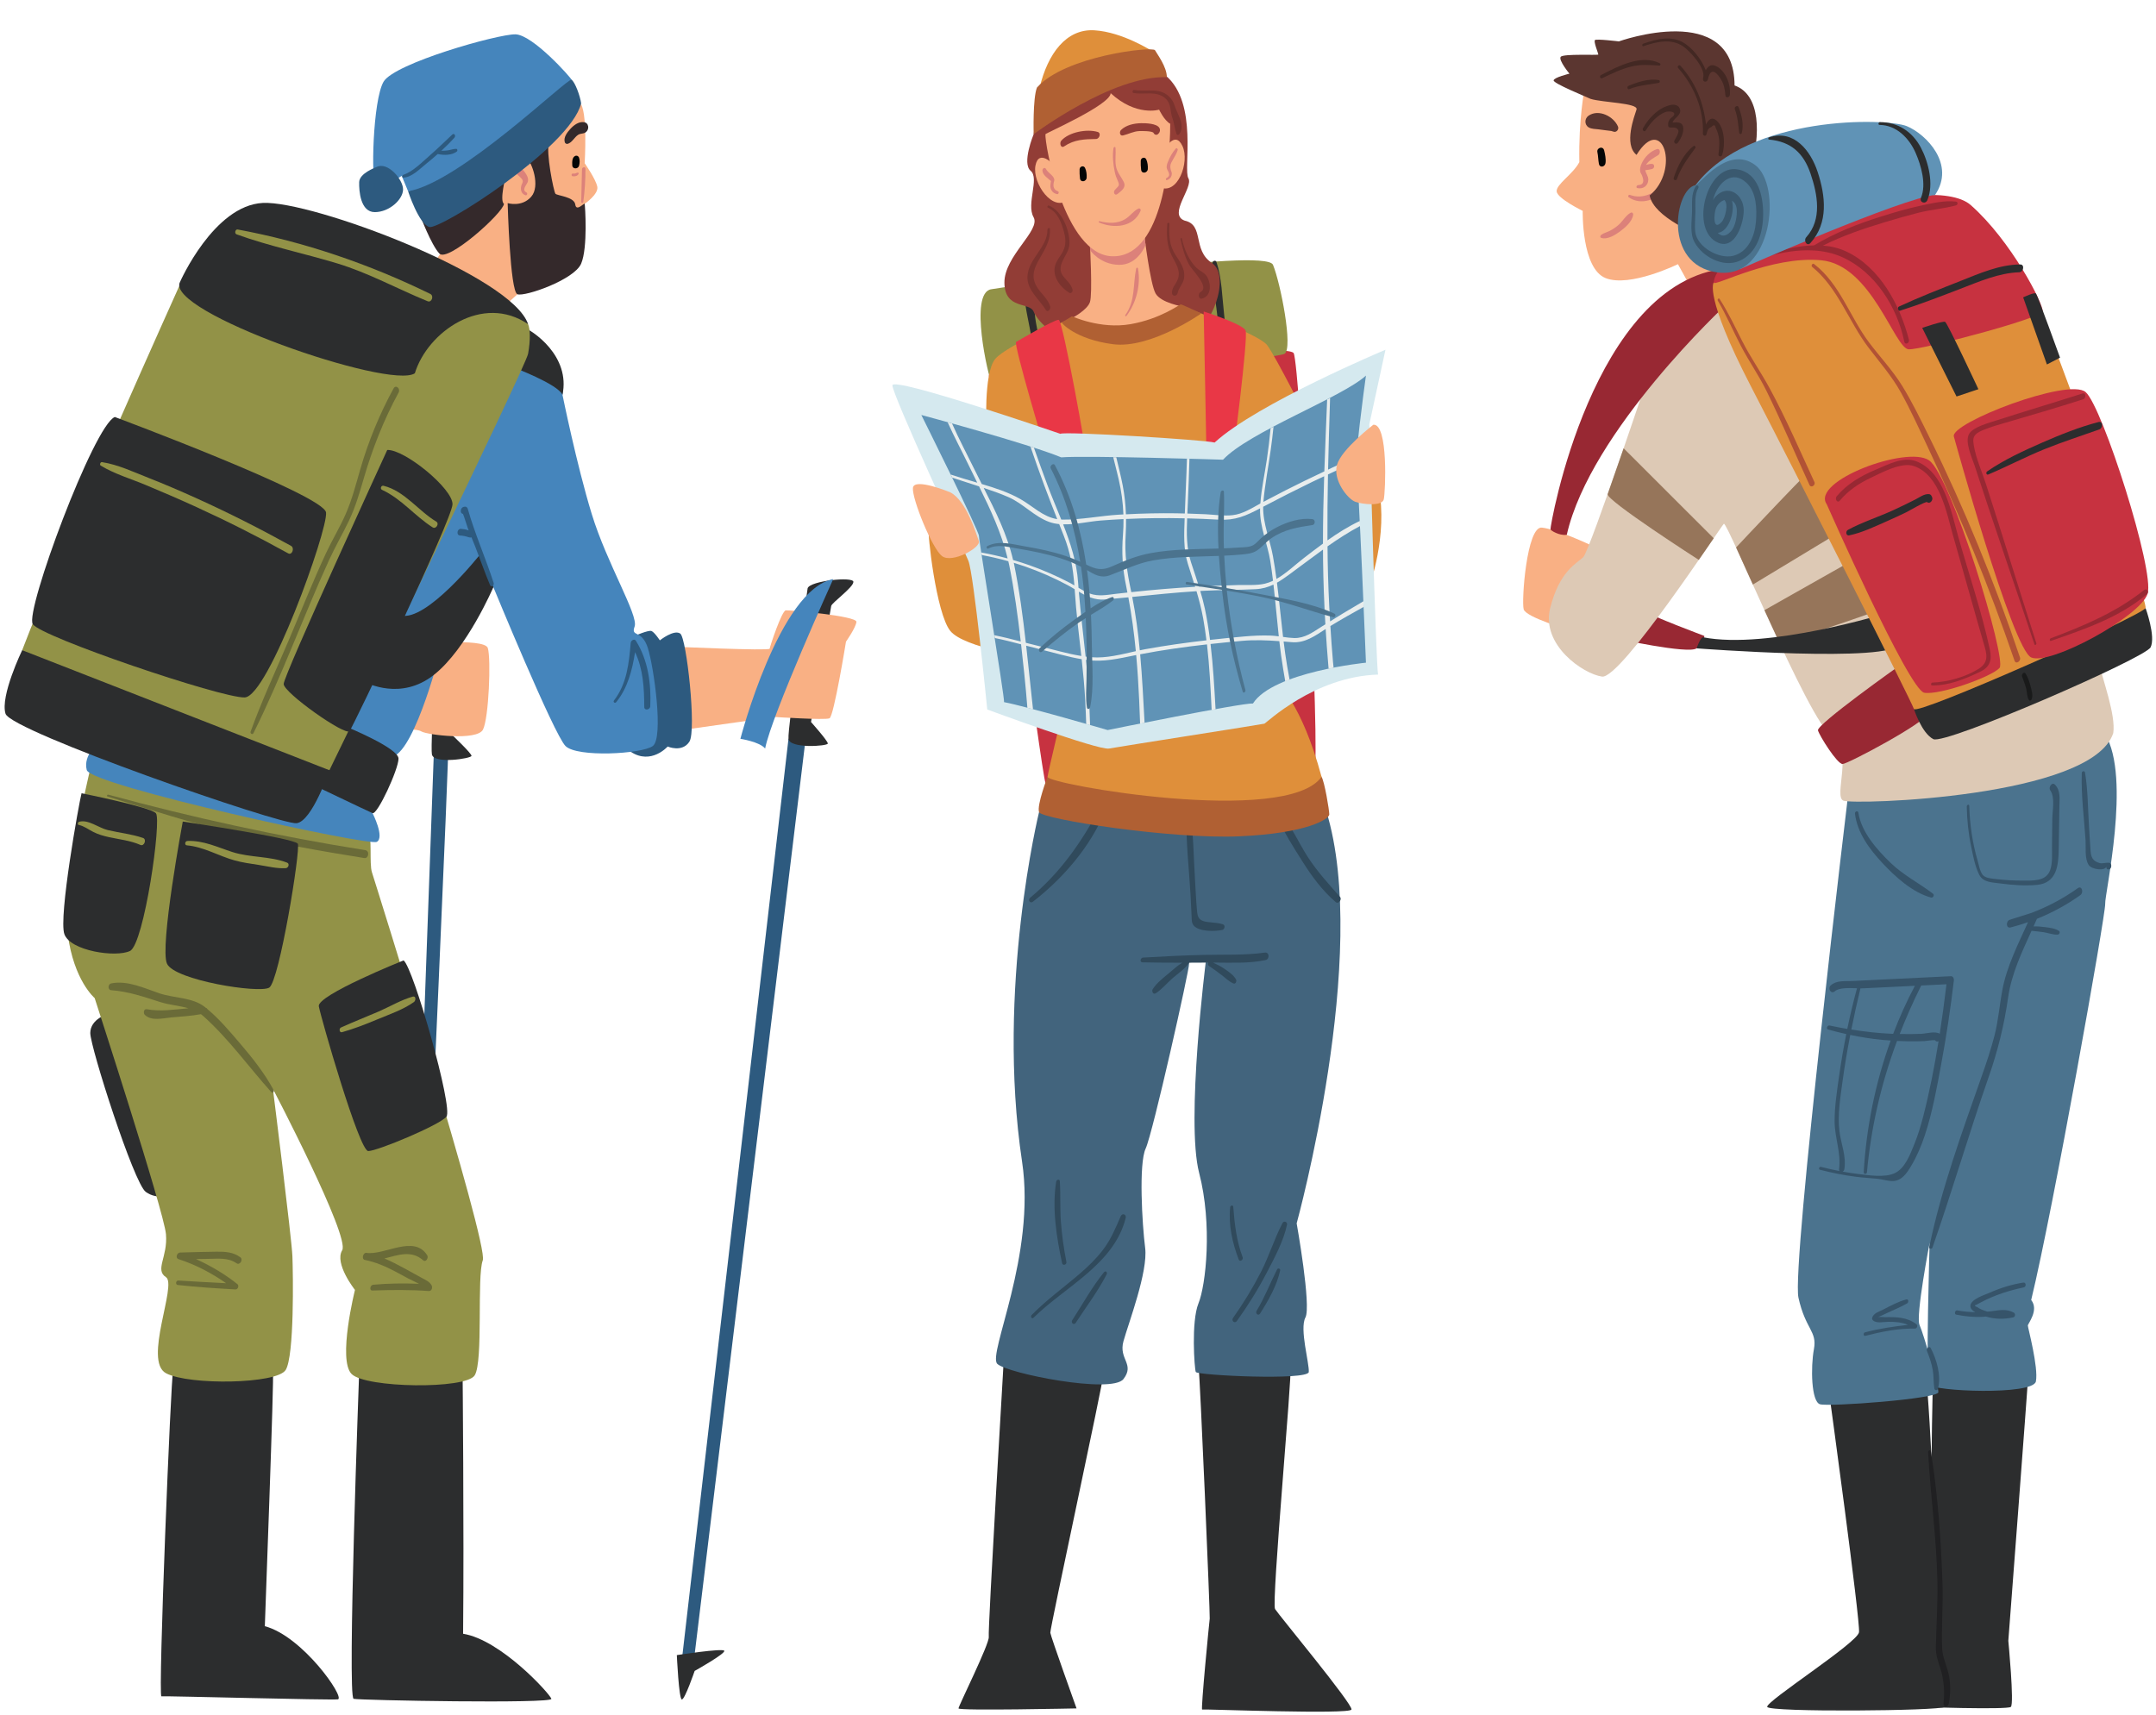 <?xml version="1.0" encoding="UTF-8"?><svg xmlns="http://www.w3.org/2000/svg" xmlns:xlink="http://www.w3.org/1999/xlink" height="1996.5" preserveAspectRatio="xMidYMid meet" version="1.0" viewBox="244.6 485.9 2509.9 1996.5" width="2509.9" zoomAndPan="magnify"><g><g><path d="M 749.941 1354.492 L 729.973 1904.84 L 742.621 1913.055 C 742.621 1913.055 767.969 1354.738 766.395 1352.793 C 764.82 1350.832 749.941 1354.492 749.941 1354.492" fill="#2d5a7f"/></g><g><path d="M 1162.504 1346.137 L 1038.395 2418.531 L 1052.496 2418.531 L 1182.473 1346.137 L 1162.504 1346.137" fill="#2d5a7f"/></g><g><path d="M 1184.828 1170.738 C 1184.828 1170.738 1161.336 1334.379 1162.512 1346.137 C 1163.688 1357.887 1208.312 1354.742 1208.312 1351.609 C 1208.312 1348.48 1188.742 1326.555 1188.742 1326.555 C 1188.742 1326.555 1211.457 1195.398 1212.238 1191.488 C 1213.016 1187.562 1238.469 1169.551 1238.074 1163.301 C 1237.688 1157.023 1187.961 1162.113 1184.828 1170.738" fill="#2c2d2e"/></g><g><path d="M 754.855 1187.656 C 754.855 1187.656 745.246 1352.711 747.406 1364.312 C 749.566 1375.926 793.777 1369.027 793.512 1365.918 C 793.25 1362.797 771.895 1342.594 771.895 1342.594 C 771.895 1342.594 783.465 1209.98 783.918 1206.016 C 784.367 1202.055 808.207 1181.961 807.289 1175.754 C 806.371 1169.543 757.254 1178.809 754.855 1187.656" fill="#2c2d2e"/></g><g><path d="M 1032.531 2413.039 C 1032.531 2413.039 1085.781 2404.82 1087.73 2407.949 C 1089.691 2411.09 1053.281 2431.449 1053.281 2431.449 C 1053.281 2431.449 1041.922 2464.68 1038.398 2464.699 C 1034.879 2464.73 1032.531 2413.039 1032.531 2413.039" fill="#2c2d2e"/></g><g><path d="M 925.25 723.203 C 925.25 723.203 941.695 712.047 939.934 703.238 C 938.168 694.426 925.25 675.934 925.25 675.934 C 925.25 675.934 929.102 612.789 919.395 605.453 C 909.688 598.113 762.566 716.75 762.863 736.125 C 763.156 755.504 758.457 779.582 758.457 779.582 L 751.703 789.277 L 824.824 848.586 L 846.945 828.531 L 925.25 723.203" fill="#f9b084"/></g><g><path d="M 858.188 690.73 C 855.938 686.047 850.25 678.781 844.816 678.383 C 842.566 678.211 841.359 680.988 841.969 682.828 C 843.133 686.344 845.641 687.742 848.195 690.348 C 849.258 691.43 852.395 694.035 852.965 695.703 C 853.816 698.152 852.195 699.637 851.574 701.758 C 850.188 706.484 851.336 711.543 856.293 713.254 C 858.164 713.906 859.207 710.816 857.484 709.977 C 851.199 706.898 858.406 700.477 859.176 697.199 C 859.703 694.949 859.16 692.754 858.188 690.73" fill="#dc817a"/></g><g><path d="M 733.793 736.91 C 733.793 736.91 746.32 770.582 756.109 781.152 C 765.898 791.719 830.5 733.781 831.285 723.199 C 825.801 719.68 833.633 689.93 833.633 689.93 C 833.633 689.93 852.105 665.969 857.906 670.344 C 863.711 674.727 873.961 702.453 862.996 714.977 C 852.035 727.512 835.59 722.418 835.59 722.418 C 835.59 722.418 838.328 825.395 846.945 828.52 C 855.559 831.664 913.113 811.684 921.137 792.891 C 929.168 774.102 925.641 724.777 925.25 723.199 C 924.859 721.637 915.461 733 914.289 723.98 C 913.113 714.977 893.145 713.801 891.188 711.457 C 889.23 709.113 879.832 662.914 883.746 651.551 C 887.664 640.199 724.004 718.898 733.793 736.91" fill="#34292b"/></g><g><path d="M 909.98 578.734 C 909.59 576.777 864.957 526.27 844.598 525.875 C 824.234 525.48 703.645 559.547 691.117 581.074 C 678.586 602.617 676.238 697.754 682.109 702.066 C 687.984 706.363 712.258 690.711 712.258 690.711 L 719.688 708.566 C 719.688 708.566 803.879 708.715 850.859 666.816 C 897.844 624.934 909.98 578.734 909.98 578.734" fill="#4585bc"/></g><g><path d="M 719.684 708.566 C 719.684 708.566 732.027 746.699 744.363 750.223 C 756.695 753.746 908.219 658.012 921.137 606.332 C 919.961 597.527 914.09 581.672 909.977 578.73 C 905.867 575.797 779.699 698.734 719.684 708.566" fill="#2d5a7f"/></g><g><path d="M 682.992 680.328 C 681.418 681.125 663.023 687.676 662.73 697.953 C 662.438 708.227 664.199 732.902 680.938 732.902 C 697.672 732.902 713.633 718.289 713.824 706.613 C 714.016 694.941 695.965 673.762 682.992 680.328" fill="#2d5a7f"/></g><g><path d="M 924.395 628.141 C 918.148 627.34 912.484 631.691 908.535 636.059 C 904.906 640.074 900.336 645.812 902.121 651.562 C 902.543 652.914 904.086 653.746 905.441 653.379 C 910.559 651.996 913.277 645.652 917.664 642.855 C 920.281 641.184 923.195 641.777 925.75 640.367 C 928.273 638.969 929.699 635.957 929.309 633.148 C 928.918 630.395 927.145 628.488 924.395 628.141" fill="#34292b"/></g><g><path d="M 918.707 669.512 C 918.289 668.281 916.992 667.078 915.617 667.164 C 915.289 667.18 914.965 667.207 914.641 667.266 C 910.406 668.77 910.598 674.707 910.797 678.441 C 911.051 683.164 917.68 682.953 918.75 678.758 C 919.512 675.781 919.719 672.473 918.707 669.512" fill="#040606"/></g><g><path d="M 922.152 682.797 C 921.777 695.469 921.457 708.152 921.219 720.82 C 921.184 722.629 923.422 722.613 923.652 720.906 C 925.363 708.195 926.188 695.168 926.172 682.355 C 926.168 679.695 922.223 680.406 922.152 682.797" fill="#dc817a"/></g><g><path d="M 917.098 686.852 C 916.164 686.965 915.516 687.461 914.629 687.773 C 913.605 688.145 912.59 688.117 911.539 687.973 C 909.836 687.73 909.367 690.77 911.164 691.082 C 913.781 691.52 916.977 690.926 918.164 688.312 C 918.523 687.535 917.906 686.754 917.098 686.852" fill="#dc817a"/></g><g><path d="M 775.707 659.195 C 772.418 659.18 769.285 660.469 766.035 660.961 C 763.535 661.336 760.98 661.438 758.426 661.465 C 763.738 656.574 768.867 651.492 773.652 646.137 C 775.461 644.109 773.512 640.332 771.109 642.574 C 762.641 650.465 754.449 658.613 745.699 666.215 C 736.68 674.047 725.613 685.629 714.211 689.406 C 712.836 689.867 712.254 692.809 714.195 692.723 C 724.098 692.301 733.238 682.617 740.637 676.668 C 745.234 672.977 749.762 669.141 754.207 665.215 C 761.281 666.809 770.605 666.852 776.434 662.293 C 777.453 661.508 777.234 659.195 775.707 659.195" fill="#2d5a7f"/></g><g><path d="M 714.996 1335.953 C 714.996 1335.953 729.09 1333.887 735.355 1337.668 C 741.617 1341.441 800.105 1348.922 806.883 1335.387 C 813.66 1321.863 816.402 1252.957 812.484 1240.434 C 808.57 1227.898 724 1236.508 724 1236.508 L 714.996 1335.953" fill="#f9b084"/></g><g><path d="M 662.73 2083.379 C 662.73 2083.379 648.633 2462.18 656.27 2463.941 C 663.902 2465.699 888.25 2469.82 886.488 2463.941 C 884.727 2458.07 827.758 2395.23 783.711 2388.18 C 784.887 2265.441 783.125 2083.379 783.125 2083.379 L 662.73 2083.379" fill="#2c2d2e"/></g><g><path d="M 562.301 2083.379 C 564.062 2083.961 552.906 2374.09 552.906 2379.371 C 596.953 2391.121 646.285 2462.18 638.062 2464.531 C 629.84 2465.699 436.621 2460.422 432.512 2461.012 C 428.398 2461.59 443.668 2086.898 446.02 2083.379 C 448.367 2079.852 562.301 2083.379 562.301 2083.379" fill="#2c2d2e"/></g><g><path d="M 370.258 1666.398 C 370.258 1666.398 349.703 1672.27 349.703 1688.719 C 349.703 1705.16 400.402 1863.578 414.305 1873.711 C 428.203 1883.84 445.43 1876.648 445.43 1876.648 L 370.258 1666.398" fill="#2c2d2e"/></g><g><path d="M 349.309 1382.738 C 349.309 1382.738 316.422 1519.578 323.469 1573.609 C 330.516 1627.641 354.793 1648 354.793 1648 C 354.793 1648 435.445 1896.23 437.797 1922.852 C 440.145 1949.469 424.484 1964.352 437.797 1972.969 C 451.109 1981.578 410.879 2070.852 438.039 2084.941 C 465.203 2099.039 567 2097.469 577.18 2081.031 C 587.359 2064.578 585.793 1969.051 585.012 1948.691 C 584.227 1928.328 562.301 1753.711 562.301 1753.711 C 562.301 1753.711 652.352 1925.98 642.957 1941.641 C 633.559 1957.309 657.836 1987.84 657.836 1987.84 C 657.836 1987.84 637.477 2069.281 653.918 2085.73 C 670.363 2102.172 787.039 2103.738 797.219 2087.289 C 807.398 2070.852 799.566 1972.18 806.613 1953.391 C 813.664 1934.602 680.898 1511.75 677.59 1501.57 C 674.277 1491.391 678.203 1458.5 673.109 1455.371 C 668.016 1452.23 349.309 1382.738 349.309 1382.738" fill="#929247"/></g><g><path d="M 669.848 1475.781 C 569.031 1459.852 469.035 1437.969 370.566 1411.148 C 369.328 1410.809 368.535 1412.941 369.773 1413.32 C 419.211 1428.488 467.867 1444.648 518.34 1456.34 C 568.082 1467.859 618.32 1477.02 668.746 1484.98 C 673.73 1485.77 675.227 1476.629 669.848 1475.781" fill="#6a6b38"/></g><g><path d="M 1028.996 1238.859 C 1028.996 1238.859 1140.191 1243.949 1140.582 1241.207 C 1140.98 1238.461 1154.68 1196.961 1159.371 1196.574 C 1164.074 1196.176 1242.379 1203.082 1241.594 1210.012 C 1240.82 1216.938 1229.465 1232.984 1229.465 1232.984 C 1229.465 1232.984 1215.367 1319.91 1210.277 1322.258 C 1205.188 1324.602 1146.07 1320.684 1146.07 1320.684 L 1038.395 1335.957 L 1028.996 1238.859" fill="#f9b084"/></g><g><path d="M 982.219 1226.801 C 982.219 1226.801 999.543 1219.168 1003.062 1220.633 C 1006.594 1222.098 1012.762 1231.5 1012.762 1231.5 C 1012.762 1231.5 1029.203 1218.395 1036.543 1223.629 C 1043.883 1228.863 1055.633 1336.625 1047.113 1349.555 C 1038.602 1362.473 1021.863 1355.129 1021.863 1355.129 C 1021.863 1355.129 1002.703 1376.871 978.949 1361.293 C 955.203 1345.73 982.219 1226.801 982.219 1226.801" fill="#2d5a7f"/></g><g><path d="M 899.41 945.586 C 899.41 945.586 915.855 1026.836 933.473 1084.391 C 951.09 1141.941 988.09 1202.441 983.395 1215.359 C 978.695 1228.277 991.613 1218.293 998.66 1240.027 C 1005.715 1261.762 1017.453 1345.148 1004.531 1354.547 C 991.613 1363.934 916.441 1368.051 902.934 1354.547 C 889.426 1341.035 818.953 1169.543 818.953 1169.543 L 758.461 1239.43 C 758.461 1239.43 729.094 1357.484 702.078 1366.883 C 675.062 1376.281 678.293 1432.652 678.293 1432.652 C 678.293 1432.652 692.684 1460.852 683.285 1466.121 C 673.891 1471.422 350.289 1400.43 345.59 1382.48 C 340.895 1364.531 360.273 1349.848 360.273 1349.848 C 360.273 1349.848 592.844 893.023 632.777 864.492 C 672.715 835.965 912.328 866.113 899.41 945.586" fill="#4585bc"/></g><g><path d="M 648.047 1332.234 C 648.047 1332.234 708.535 1356.902 708.535 1369.23 C 708.535 1381.559 683.871 1435.012 678.293 1432.668 C 672.711 1430.312 601.648 1396.254 601.648 1396.254 L 648.047 1332.234" fill="#2c2d2e"/></g><g><path d="M 803.094 1131.953 C 803.094 1131.953 740.84 1210.652 710.887 1202.438 C 698.555 1202.438 668.016 1280.551 669.777 1280.551 C 671.539 1280.551 710.887 1302.277 749.648 1271.738 C 788.41 1241.195 818.949 1169.543 818.949 1169.543 L 803.094 1131.953" fill="#2c2d2e"/></g><g><path d="M 841.816 913.488 C 841.816 913.488 893.93 933.059 899.41 945.59 C 908.805 900.961 866.133 870.801 850.078 864.93 C 834.027 859.059 841.816 913.488 841.816 913.488" fill="#2c2d2e"/></g><g><path d="M 628.078 1382.734 C 628.078 1382.734 856.551 913.484 859.379 897.828 C 862.215 882.172 861.859 868.949 859.379 863.371 C 856.906 857.789 816.016 830.48 736.926 835.176 C 657.836 839.871 453.316 818.863 453.316 818.863 C 453.316 818.863 315.25 1125.309 270.418 1242.953 C 332.867 1337.117 628.078 1382.734 628.078 1382.734" fill="#929247"/></g><g><path d="M 454.242 814.043 C 454.242 814.043 493.395 725.082 550.559 722.184 C 607.719 719.289 840.891 806.988 859.383 863.363 C 806.617 827.348 742.406 871.984 727.527 920.535 C 698.555 940.109 434.906 848.395 454.242 814.043" fill="#2c2d2e"/></g><g><path d="M 695.422 1009.812 C 695.422 1009.812 574.832 1272.137 574.832 1282.309 C 574.832 1292.484 646.871 1343.395 651.57 1337.117 C 656.27 1330.863 770.594 1091.238 771.379 1073.23 C 772.16 1055.215 715.781 1009.02 695.422 1009.812" fill="#2c2d2e"/></g><g><path d="M 378.285 971.434 C 378.285 971.434 621.816 1062.27 624.164 1082.629 C 626.516 1102.992 556.82 1297.184 529.414 1297.969 C 502.008 1298.742 292.148 1227.492 282.754 1212.621 C 273.355 1197.734 354.012 980.828 378.285 971.434" fill="#2c2d2e"/></g><g><path d="M 270.418 1242.957 L 628.078 1382.734 C 628.078 1382.734 608.109 1442.055 589.906 1444.402 C 571.699 1446.754 257.496 1337.516 251.039 1316.957 C 244.578 1296.414 270.418 1242.957 270.418 1242.957" fill="#2c2d2e"/></g><g><path d="M 714.41 1604.148 C 714.41 1604.148 613.395 1644.672 615.746 1657.59 C 618.094 1670.512 662.73 1826.141 673.301 1826.141 C 683.871 1826.141 756.074 1796.059 764.312 1786.141 C 772.551 1776.219 725.57 1611.781 714.41 1604.148" fill="#2c2d2e"/></g><g><path d="M 339.523 1409.559 C 339.523 1409.559 419.004 1425.371 426.051 1432.73 C 433.098 1440.102 412.348 1585.352 395.902 1593.18 C 379.457 1601.012 326.602 1593.18 319.555 1573.609 C 312.508 1554.031 336.781 1419.738 339.523 1409.559" fill="#2c2d2e"/></g><g><path d="M 457.371 1442.449 C 457.371 1442.449 430.102 1588.879 439.039 1608.059 C 447.977 1627.25 546.25 1642.91 557.996 1635.859 C 569.742 1628.809 594.801 1474.551 591.273 1468.289 C 587.75 1462.02 461.68 1443.23 457.371 1442.449" fill="#2c2d2e"/></g><g><path d="M 563.16 1755.109 C 552.641 1735.551 538.359 1717.539 523.949 1700.719 C 512.359 1687.199 499.938 1672.371 486.062 1660.859 C 485.766 1660.148 485.195 1659.621 484.316 1659.43 C 483.805 1659.02 483.309 1658.578 482.793 1658.18 C 468.5 1647.078 447.188 1648.18 430.512 1642.59 C 412.781 1636.648 393.156 1627.07 374.016 1630.93 C 370.23 1631.691 369.68 1638.512 373.973 1638.84 C 394.582 1640.398 411.66 1646.48 431.188 1652.672 C 441.781 1656.031 453.367 1656.781 463.934 1659.891 C 447.699 1661.289 431.523 1664.012 415.379 1660.98 C 411.945 1660.328 411.242 1665.559 413.043 1667.398 C 420.672 1675.16 434.039 1671.488 443.758 1670.59 C 455.277 1669.531 467.098 1668.871 478.535 1666.789 C 479.512 1667.5 480.473 1668.262 481.398 1669.09 C 511.055 1695.66 534.09 1728.16 560.52 1757.621 C 562.125 1759.41 564.086 1756.828 563.16 1755.109" fill="#6a6b38"/></g><g><path d="M 519.902 1956.762 C 523.879 1959.539 528.047 1952.559 524.422 1949.852 C 516.199 1943.711 506.781 1943.211 496.828 1943.32 C 482.633 1943.48 468.434 1943.898 454.242 1944.289 C 450.625 1944.391 448.359 1950.691 452.406 1951.988 C 472.301 1958.359 490.746 1968.18 507.875 1980.012 C 489.293 1979.18 470.742 1977.988 452.172 1976.898 C 449.301 1976.73 448.492 1981.75 451.551 1982.09 C 473.836 1984.57 496.273 1985.988 518.656 1987.238 C 521.668 1987.398 523.203 1982.84 520.918 1981.02 C 505.957 1969.121 489.84 1959.73 472.727 1951.891 C 477.598 1951.82 482.469 1951.762 487.336 1951.68 C 498.438 1951.488 510.316 1950.051 519.902 1956.762" fill="#6a6b38"/></g><g><path d="M 747.055 1982.512 C 744.492 1978 740.434 1976.488 735.945 1974.02 C 729.031 1970.211 722.121 1966.391 715.191 1962.609 C 707.586 1958.469 699.996 1954.488 692.129 1951.199 C 707.887 1947.32 723.309 1941.129 737.191 1953.301 C 740.465 1956.172 743.727 1950.359 741.973 1947.551 C 726.699 1923.031 692.145 1947.828 671.246 1944.691 C 667.238 1944.09 665.141 1952.059 669.289 1952.891 C 681.953 1955.41 693.449 1960.469 704.832 1966.43 C 709.887 1969.078 714.879 1971.852 719.898 1974.559 C 722.934 1976.199 727.891 1978.262 732.383 1980.691 C 714.586 1980.02 696.773 1980.129 679.02 1981.809 C 675.461 1982.141 674.176 1988.66 678.215 1988.52 C 700.121 1987.762 721.902 1987.52 743.781 1989.129 C 747.191 1989.379 748.445 1984.949 747.055 1982.512" fill="#6a6b38"/></g><g><path d="M 702.715 938.27 C 686.453 968.078 673.527 999.484 664.082 1032.098 C 658.988 1049.695 654.449 1067.535 647.07 1084.359 C 640.262 1099.879 631.379 1114.422 624.211 1129.789 C 608.695 1163.047 595.203 1197.348 580.852 1231.109 C 565.824 1266.461 549.371 1301.582 536.359 1337.742 C 535.586 1339.898 538.488 1341.891 539.641 1339.57 C 572.316 1274.133 597.219 1204.738 627.598 1138.211 C 634.73 1122.59 643.355 1107.781 650.766 1092.297 C 658.344 1076.473 663.203 1059.711 668.082 1042.91 C 678.195 1008.094 691.348 974.797 708.648 942.91 C 711.117 938.359 705.441 933.273 702.715 938.27" fill="#6a6b38"/></g><g><path d="M 745.551 828.145 C 674.523 793.398 599.168 767.559 521.297 753.098 C 518.484 752.574 517.254 757.77 519.945 758.734 C 558.176 772.605 598.285 780.809 637.156 792.598 C 673.691 803.672 707.227 822.258 742.449 836.664 C 747.184 838.594 750.023 830.324 745.551 828.145" fill="#929247"/></g><g><path d="M 583.355 1121.438 C 547.641 1101.676 511.199 1083.199 474.008 1066.355 C 455.418 1057.953 436.664 1049.855 417.672 1042.387 C 400.258 1035.547 381.922 1026.832 363.336 1023.98 C 361.469 1023.691 360.25 1027.047 361.859 1028.031 C 378.012 1037.875 397.215 1043.465 414.629 1050.766 C 433.457 1058.645 452.219 1066.695 470.805 1075.16 C 507.969 1092.086 544.43 1110.465 580.156 1130.242 C 584.645 1132.715 587.895 1123.961 583.355 1121.438" fill="#929247"/></g><g><path d="M 752.586 1093.297 C 731.512 1080.707 715.664 1057.531 691.047 1051.504 C 688.332 1050.848 686.75 1055.031 689.328 1056.238 C 712.164 1066.809 727.344 1086.637 748.25 1099.934 C 752.203 1102.445 756.273 1095.508 752.586 1093.297" fill="#929247"/></g><g><path d="M 578.785 1490.309 C 558.891 1482.641 535.629 1484.57 515.172 1477.98 C 497.527 1472.301 481.695 1464.398 462.742 1465.07 C 459.965 1465.16 459.051 1469.922 462.129 1470.191 C 481.902 1471.91 499.09 1482.602 517.945 1487.789 C 527.035 1490.289 536.426 1491.551 545.723 1492.98 C 556.004 1494.559 566.855 1497.41 577.242 1496.77 C 580.309 1496.578 582.133 1491.602 578.785 1490.309" fill="#929247"/></g><g><path d="M 411.07 1461.57 C 397.613 1456.961 383.727 1455.672 369.965 1452.379 C 359.422 1449.852 347.316 1439.691 336.652 1442.75 C 335.309 1443.141 334.375 1445.98 336.203 1446.379 C 342.602 1447.781 347.402 1451.621 353.125 1454.539 C 358.785 1457.422 364.844 1459.172 371.016 1460.539 C 383.516 1463.32 396.277 1464.512 408.105 1469.711 C 412.496 1471.641 415.68 1463.148 411.07 1461.57" fill="#929247"/></g><g><path d="M 725.031 1646.328 C 711.309 1650.23 698.223 1658.109 685.121 1663.781 C 670.629 1670.059 655.906 1675.75 641.527 1682.289 C 639 1683.441 639.613 1688.629 642.809 1687.73 C 656.82 1683.789 670.281 1678.5 683.699 1672.898 C 697.844 1666.988 713.984 1661.512 726.512 1652.602 C 728.832 1650.949 729.055 1645.18 725.031 1646.328" fill="#929247"/></g><g><path d="M 819.32 1164.77 C 809.996 1135.68 797.355 1107.453 789.051 1078.059 C 788.73 1076.938 787.371 1075.719 786.133 1075.836 L 785.121 1075.934 C 783.031 1076.133 781.363 1077.633 781.141 1079.805 C 781.117 1080.039 781.094 1080.277 781.066 1080.512 C 780.836 1082.781 782.086 1084.066 783.594 1084.301 C 784.809 1086.898 788.281 1098.48 789.164 1100.77 C 789.516 1101.691 789.898 1102.602 790.258 1103.508 C 787.055 1102.258 783.176 1101.762 781.059 1101.645 C 776.766 1101.383 775.512 1109.164 780.125 1109.426 C 783.559 1109.625 786.723 1110.262 789.969 1111.371 C 790.965 1111.715 792.363 1111.914 793.5 1111.621 C 795.113 1115.574 796.727 1119.508 798.273 1123.484 C 803.934 1138.016 809.039 1152.785 815.09 1167.164 C 816.402 1170.305 820.184 1167.461 819.32 1164.77" fill="#2d5a7f"/></g><g><path d="M 984.84 1231.961 C 983 1229.039 979.082 1231.754 978.852 1234.395 C 976.777 1258.133 974.457 1281.938 959.398 1301.453 C 957.992 1303.266 960.441 1305.332 961.969 1303.449 C 975.461 1286.816 980.637 1266.02 983.91 1245.227 C 993.387 1265.141 994.5 1286.938 994.613 1309.059 C 994.637 1313.695 1001.43 1312.414 1001.602 1308.273 C 1002.723 1281.828 999.145 1254.711 984.84 1231.961" fill="#2d5a7f"/></g><g><path d="M 1214.582 1160.188 C 1214.582 1160.188 1142.93 1318.332 1135.312 1357.488 C 1129.227 1349.652 1106.527 1346.133 1106.527 1346.133 C 1106.527 1346.133 1151.938 1171.969 1214.582 1160.188" fill="#4585bc"/></g><g><path d="M 1413.289 2066.352 C 1413.289 2066.352 1394.5 2384.07 1395.672 2391.711 C 1396.84 2399.34 1360.43 2472.172 1360.43 2475.102 C 1360.43 2478.039 1497.859 2475.102 1497.859 2475.102 C 1497.859 2475.102 1467.91 2391.711 1467.32 2387.012 C 1466.73 2382.309 1529.57 2092.77 1528.988 2086.309 C 1528.398 2079.852 1413.289 2066.352 1413.289 2066.352" fill="#2c2d2e"/></g><g><path d="M 1639.969 2078.094 C 1641.445 2084.734 1653.488 2366.453 1652.898 2370.562 C 1652.316 2374.672 1642.324 2477.121 1644.09 2476.41 C 1645.852 2475.691 1816.168 2482.41 1817.918 2476.41 C 1819.684 2470.402 1733.355 2366.453 1728.957 2359.402 C 1724.547 2352.363 1749.219 2084.555 1746.863 2078.094 C 1744.52 2071.633 1639.969 2078.094 1639.969 2078.094" fill="#2c2d2e"/></g><g><path d="M 1454.207 1431.473 C 1454.207 1431.473 1404 1636.246 1434.438 1838.473 C 1450.832 1947.469 1393.906 2062.82 1405.648 2073.98 C 1417.402 2085.137 1538.973 2109.219 1552.484 2091.598 C 1565.988 2073.98 1546.602 2068.688 1552.484 2047.547 C 1558.355 2026.406 1581.254 1966.508 1577.73 1938.898 C 1574.219 1911.297 1570.098 1840.832 1578.328 1823.207 C 1586.547 1805.586 1629.617 1613.531 1628.828 1608.059 C 1628.047 1602.582 1648.406 1604.93 1648.406 1604.93 C 1648.406 1604.93 1624.91 1791.293 1640.57 1851.59 C 1656.227 1911.887 1648.406 1982.359 1639.789 2003.508 C 1631.176 2024.648 1635.094 2079.457 1636.664 2083.379 C 1638.223 2087.289 1767.434 2093.559 1768.211 2083.379 C 1768.992 2073.199 1757.25 2033.258 1764.297 2019.949 C 1771.34 2006.637 1754.113 1910.316 1754.113 1910.316 C 1754.113 1910.316 1840.254 1597.488 1788.57 1430.309 C 1678.176 1416.953 1454.207 1431.473 1454.207 1431.473" fill="#42647d"/></g><g><path d="M 1717.027 1595.059 C 1693.805 1598.336 1669.738 1597.207 1646.328 1597.746 C 1622.523 1598.293 1598.902 1599.457 1575.152 1600.895 C 1572.203 1601.062 1571.156 1606.336 1574.484 1606.41 C 1590.035 1606.75 1605.527 1606.867 1621.035 1606.867 C 1615.59 1609.961 1610.582 1614.676 1606.078 1618.461 C 1599.312 1624.148 1591.375 1630.078 1586.566 1637.582 C 1585.086 1639.906 1586.906 1644.398 1590.035 1642.41 C 1597.168 1637.887 1602.895 1630.859 1609.227 1625.258 C 1615.473 1619.73 1623.297 1614.719 1628.199 1607.934 C 1628.422 1607.617 1628.539 1607.234 1628.582 1606.836 C 1635.66 1606.801 1642.734 1606.836 1649.812 1606.719 C 1650.301 1606.707 1650.785 1606.719 1651.273 1606.707 C 1650.574 1607.891 1650.512 1609.488 1651.652 1610.27 C 1656.715 1613.695 1661.672 1617.402 1666.578 1621.062 C 1671.047 1624.41 1675.266 1628.828 1680.445 1630.996 C 1683.184 1632.16 1684.555 1628.184 1683.5 1626.293 C 1680.594 1621.094 1674.906 1617.277 1670.055 1613.969 C 1665.785 1611.062 1661.367 1608.77 1656.727 1606.688 C 1677 1606.727 1698.391 1607.953 1718.008 1603.746 C 1722.828 1602.711 1722.48 1594.289 1717.027 1595.059" fill="#304a5c"/></g><g><path d="M 1668.352 1562.168 C 1663.504 1560.559 1659.094 1560.363 1654.008 1559.832 C 1645.117 1558.918 1639.285 1558.078 1638.277 1548.133 C 1636.945 1535.016 1636.527 1521.75 1635.684 1508.582 C 1634.074 1483.234 1634.105 1457.059 1630.098 1431.969 C 1629.676 1429.293 1626.047 1429.887 1625.953 1432.418 C 1624.805 1464.328 1628.824 1496.977 1630.621 1528.824 C 1631.082 1537.008 1631.5 1545.18 1631.82 1553.352 C 1631.965 1557.125 1631.758 1560.824 1634.484 1563.828 C 1640.945 1570.945 1659.309 1570.434 1667.555 1568.68 C 1670.301 1568.105 1671.336 1563.164 1668.352 1562.168" fill="#304a5c"/></g><g><path d="M 1549.25 1902.102 C 1543.301 1915.84 1537.809 1929.121 1528.641 1941.148 C 1520.801 1951.422 1511.48 1960.469 1501.711 1968.871 C 1482.969 1984.98 1462.891 1999.398 1445.539 2017.09 C 1443.82 2018.84 1445.77 2022.219 1447.781 2020.23 C 1484.32 1984.078 1541.359 1958.25 1555.059 1904.211 C 1556.172 1899.82 1551.109 1897.82 1549.25 1902.102" fill="#304a5c"/></g><g><path d="M 1529.75 1967.289 C 1515.891 1984.41 1504.84 2004.57 1492.859 2023.051 C 1490.93 2026.031 1494.781 2029.398 1496.879 2026.18 C 1508.922 2007.691 1522.82 1989.379 1532.891 1969.738 C 1534.141 1967.301 1531.68 1964.898 1529.75 1967.289" fill="#304a5c"/></g><g><path d="M 1737.699 1909.824 C 1728.125 1928.18 1722.008 1948.426 1712.508 1966.984 C 1702.98 1985.574 1692.078 2003.414 1680.023 2020.473 C 1677.715 2023.754 1682.035 2027.504 1684.539 2023.996 C 1697.48 2005.887 1709.289 1987.043 1719.547 1967.273 C 1728.543 1949.945 1738.887 1930.906 1742.91 1911.719 C 1743.562 1908.605 1739.188 1906.98 1737.699 1909.824" fill="#304a5c"/></g><g><path d="M 1731.355 1963.902 C 1723.188 1979.98 1716.93 1996.633 1707.484 2012.121 C 1705.621 2015.184 1709.457 2018.602 1711.543 2015.301 C 1721.188 2000.07 1731.047 1982.961 1734.891 1965.191 C 1735.348 1963.082 1732.344 1961.953 1731.355 1963.902" fill="#304a5c"/></g><g><path d="M 1486.039 1955.18 C 1483 1939.691 1480.789 1924.059 1479.629 1908.309 C 1478.469 1892.621 1479.41 1876.898 1478.398 1861.23 C 1478.211 1858.27 1474.539 1859.371 1474.16 1861.711 C 1469.18 1892.422 1474.512 1926.391 1481 1956.48 C 1481.801 1960.16 1486.691 1958.488 1486.039 1955.18" fill="#304a5c"/></g><g><path d="M 1691.227 1949.809 C 1684.031 1930.551 1681.871 1911.375 1680.293 1891.078 C 1680.105 1888.648 1676.938 1889.406 1676.719 1891.48 C 1674.539 1912.172 1679.285 1933.145 1686.637 1952.414 C 1687.922 1955.801 1692.316 1952.738 1691.227 1949.809" fill="#304a5c"/></g><g><path d="M 1524.609 1427.121 C 1503.398 1466.949 1478.75 1502.211 1443.73 1531.289 C 1440.922 1533.629 1443.77 1538.371 1446.988 1535.871 C 1482.191 1508.531 1513.691 1472.18 1530.93 1430.629 C 1532.66 1426.469 1526.922 1422.801 1524.609 1427.121" fill="#304a5c"/></g><g><path d="M 1804.621 1530.281 C 1791.305 1515.051 1778.023 1500.738 1766.992 1483.629 C 1756.371 1467.168 1748.168 1447.977 1735.562 1432.965 C 1733.68 1430.715 1730.738 1433.586 1731.617 1435.914 C 1738.535 1454.496 1750.539 1472.512 1761.051 1489.273 C 1771.684 1506.203 1784.301 1523.32 1799.645 1536.293 C 1802.879 1539.031 1807.117 1533.121 1804.621 1530.281" fill="#304a5c"/></g><g><path d="M 1395.879 923.254 C 1397.098 931.105 1457.664 1389.965 1461.613 1397.223 C 1465.559 1404.465 1766.246 1409.824 1774.477 1387.758 C 1782.707 1365.703 1757.797 909.961 1750.617 897.047 C 1743.453 884.129 1392.516 901.551 1395.879 923.254" fill="#c73240"/></g><g><path d="M 1398.613 822.68 C 1398.613 822.68 1717.82 772.93 1726.578 794.273 C 1735.324 815.602 1750.23 891.445 1740.023 897.824 C 1729.805 904.207 1401.742 935.918 1398.613 930.711 C 1395.469 925.504 1372.121 826.68 1398.613 822.68" fill="#929247"/></g><g><path d="M 1669.512 850.621 C 1667.301 831.273 1667.016 809.426 1660.719 790.945 C 1659.785 788.203 1656.148 789.777 1656.012 792.152 C 1654.816 811.965 1659.566 832.957 1661.629 852.672 C 1663.867 874.043 1665.984 895.414 1667.855 916.812 C 1668.371 922.879 1676.391 920.043 1675.93 914.723 C 1674.016 893.34 1671.953 871.969 1669.512 850.621" fill="#2c2d2e"/></g><g><path d="M 1461.172 909.789 C 1457.109 893.492 1453.293 877.223 1450.449 860.656 C 1448.16 847.281 1448.84 830.637 1443.238 818.293 C 1441.98 815.508 1438.992 817.184 1438.508 819.516 C 1435.414 834.121 1440.625 852.59 1443.215 867.145 C 1446.027 882.891 1449.43 898.598 1453.746 914.012 C 1455.34 919.691 1462.352 914.531 1461.172 909.789" fill="#2c2d2e"/></g><g><path d="M 1447.941 642.152 C 1447.941 642.152 1433.84 676.09 1444.422 684.777 C 1454.992 693.449 1439.082 723.418 1447.82 738.77 C 1456.551 754.141 1413.484 783.898 1413.883 815.211 C 1414.27 846.535 1443.004 837.336 1447.82 848.586 C 1452.641 859.855 1476.312 889.793 1528.109 884.605 C 1579.887 879.434 1615.121 862.043 1633.914 867.605 C 1652.707 873.156 1678.559 807.383 1655.449 792.117 C 1632.344 776.84 1646.898 747.867 1623.762 742.785 C 1603.777 735.738 1634.305 703.793 1628.047 693.449 C 1621.785 683.102 1639.902 606.527 1601.863 574.039 C 1563.84 541.535 1451.852 594.008 1447.941 642.152" fill="#923d36"/></g><g><path d="M 1464.09 1390.375 C 1464.09 1390.375 1451.457 1423.262 1454.195 1431.484 C 1456.934 1439.707 1608.129 1463.203 1687.574 1459.672 C 1767.031 1456.156 1792.086 1439.312 1792.086 1434.223 C 1792.086 1429.133 1786.613 1396.258 1783.082 1390.375 C 1779.555 1384.504 1464.09 1390.375 1464.09 1390.375" fill="#b06033"/></g><g><path d="M 1482.238 1312.004 C 1482.238 1312.004 1465.371 1381.766 1464.09 1390.375 C 1462.824 1398.992 1742.375 1448.316 1783.09 1390.375 C 1759.602 1303.449 1731.184 1280.742 1731.184 1280.742 L 1482.238 1312.004" fill="#df8f3a"/></g><g><path d="M 1767.43 976.133 C 1767.43 976.133 1729.84 900.973 1719.652 887.66 C 1709.473 874.344 1621.184 842.727 1621.184 842.727 L 1492.566 856.242 C 1492.566 856.242 1417.395 887.262 1403.301 903.715 C 1389.203 920.152 1393.121 987.887 1393.121 987.887 C 1393.121 987.887 1327.703 1095.395 1325.781 1100.211 C 1323.852 1105.043 1334.398 1200.121 1350.836 1220.461 C 1367.273 1240.816 1447.16 1251.418 1447.16 1251.418 L 1838.672 1168.938 C 1838.672 1168.938 1860.602 1109.105 1849.645 1053.98 C 1801.098 1027.035 1767.43 976.133 1767.43 976.133" fill="#df8f3a"/></g><g><path d="M 1427.383 884.121 C 1427.383 884.121 1472.16 857.691 1477.09 858.281 C 1482.004 858.859 1510.789 1019.191 1509.605 1021.543 C 1508.434 1023.898 1461.621 1011.582 1461.621 1011.582 C 1461.621 1011.582 1425.031 888.812 1427.383 884.121" fill="#e93746"/></g><g><path d="M 1645.863 848.594 C 1645.863 848.594 1649.336 1020.574 1649.086 1020.574 C 1648.859 1020.574 1679.336 1021.855 1679.336 1021.855 C 1679.336 1021.855 1698.133 878.254 1694.594 870.625 C 1691.082 862.98 1645.863 848.594 1645.863 848.594" fill="#e93746"/></g><g><path d="M 1587.137 546.141 C 1585.066 544.969 1551.598 523.234 1518.711 521.18 C 1485.82 519.125 1464.379 548.484 1454.988 587.539 C 1478.77 592.531 1587.137 546.141 1587.137 546.141" fill="#df8f3a"/></g><g><path d="M 1447.941 642.168 C 1447.941 642.168 1539.559 573.441 1602.984 575.797 C 1602.984 563.754 1591.828 549.082 1589.188 544.371 C 1586.547 539.68 1484.641 550.832 1451.762 587.844 C 1446.762 600.461 1447.941 642.168 1447.941 642.168" fill="#b06033"/></g><g><path d="M 1513.43 770.184 C 1513.43 770.184 1516.66 828.324 1513.43 837.727 C 1510.199 847.125 1492.578 856.227 1492.578 856.227 C 1492.578 856.227 1521.07 871.785 1556.586 866.508 C 1592.133 861.215 1621.188 842.715 1621.188 842.715 C 1621.188 842.715 1595.938 838.605 1589.781 827.445 C 1583.609 816.285 1576.723 759.613 1576.723 759.613 L 1513.43 770.184" fill="#f9b084"/></g><g><path d="M 1513.141 771.062 L 1513.785 777.387 C 1513.785 777.387 1525.18 793.977 1547.352 794.266 C 1569.52 794.555 1578.223 771.062 1578.223 771.062 L 1576.723 759.613 L 1513.141 771.062" fill="#dc817a"/></g><g><path d="M 1461.637 642.168 C 1461.758 640.988 1537.211 608.109 1537.594 594.398 C 1567.348 621.805 1593.984 613.582 1593.984 613.582 C 1593.984 613.582 1599.844 626.113 1606.898 630.023 C 1606.898 682.488 1595.152 786.242 1539.156 784.293 C 1483.18 782.328 1460.578 652.5 1461.637 642.168" fill="#f9b084"/></g><g><path d="M 1472.305 678.867 C 1471.715 677.992 1453.816 658.309 1449.996 678.867 C 1446.188 699.426 1470.555 733.773 1488.164 718.215 C 1479.949 697.371 1472.305 678.867 1472.305 678.867" fill="#f9b084"/></g><g><path d="M 1599.523 661.523 C 1599.855 660.523 1612.121 636.906 1621.098 655.797 C 1630.055 674.672 1615.324 714.137 1594.305 703.625 C 1596.887 681.371 1599.523 661.523 1599.523 661.523" fill="#f9b084"/></g><g><path d="M 1522.527 639.539 C 1509.965 635.781 1489.035 639.613 1480.086 649.691 C 1477.766 652.316 1479.305 659.137 1483.555 656.25 C 1495.113 648.387 1507.023 647.91 1520.582 647.734 C 1524.426 647.676 1526.836 640.832 1522.527 639.539" fill="#923d36"/></g><g><path d="M 1594.25 634.801 C 1591.211 629.582 1578.281 629.246 1573.047 629.348 C 1564.93 629.492 1555.504 631.43 1549.602 637.289 C 1547.477 639.398 1548.133 644.473 1551.941 643.602 C 1558.43 642.09 1563.809 638.902 1570.645 638.539 C 1573.641 638.379 1586.469 638.293 1587.562 640.738 C 1588.52 642.875 1591.141 643.645 1592.898 641.812 C 1593.074 641.637 1593.25 641.465 1593.422 641.273 C 1595.141 639.473 1595.531 636.969 1594.25 634.801" fill="#923d36"/></g><g><path d="M 1552.754 697.695 C 1549.473 691.035 1544.816 686.578 1543.609 678.715 C 1542.559 671.812 1543.809 664.926 1543.234 658.012 C 1543.09 656.387 1541.105 656.977 1540.891 658.285 C 1539.438 667.27 1540.488 677.305 1542.355 686.176 C 1543.133 689.902 1544.297 692.934 1545.852 696.43 C 1548.598 702.598 1546.871 701.891 1542.387 707.168 C 1540.129 709.801 1542.312 714.344 1545.621 711.711 C 1550.582 707.789 1555.887 704.035 1552.754 697.695" fill="#dc817a"/></g><g><path d="M 1569.812 728.781 C 1563.859 731.652 1560.098 737.785 1554.27 741.16 C 1544.945 746.566 1534.742 745.98 1524.594 743.461 C 1523.746 743.25 1523.23 744.59 1524.051 744.938 C 1540.918 752.227 1564.043 750.832 1572.363 731.43 C 1573.09 729.715 1571.527 727.961 1569.812 728.781" fill="#dc817a"/></g><g><path d="M 1507.766 681.438 C 1506.199 678.148 1501.527 679.527 1501.398 683.074 C 1501.285 686.523 1501.441 690.27 1501.867 693.688 C 1502.512 698.801 1509.32 697.449 1509.617 692.816 C 1509.875 689.172 1509.348 684.77 1507.766 681.438" fill="#040606"/></g><g><path d="M 1578.965 671.395 C 1577.375 668.105 1572.727 669.492 1572.598 673.043 C 1572.469 676.477 1572.641 680.223 1573.055 683.641 C 1573.684 688.766 1580.508 687.406 1580.824 682.77 C 1581.066 679.121 1580.551 674.73 1578.965 671.395" fill="#040606"/></g><g><path d="M 1476.152 708.566 C 1471.398 707.043 1470.301 702.973 1471.285 698.59 C 1471.656 696.91 1472.281 695.902 1471.797 694.25 C 1470.5 689.754 1464.395 686.949 1462.305 682.723 C 1461.008 680.102 1457.992 681.996 1458.133 684.43 C 1458.461 689.867 1464.254 693.254 1468.109 696.699 C 1467.543 700.34 1466.602 703.473 1468.508 707.102 C 1469.961 709.875 1472.324 711.43 1475.34 711.984 C 1477.02 712.297 1477.832 709.094 1476.152 708.566" fill="#dc817a"/></g><g><path d="M 1613.309 658.953 C 1609.387 663.352 1606.152 669.359 1604.027 674.863 C 1603.25 676.832 1602.559 679.086 1602.82 681.242 C 1603.277 685.078 1609.227 689.691 1602.504 693.328 C 1601.512 693.859 1601.668 696.016 1603.047 695.598 C 1606.914 694.449 1609.301 690.957 1608.652 686.832 C 1608.48 685.699 1607.805 684.852 1607.562 683.773 C 1606.211 677.922 1607.648 676.168 1610.117 671.73 C 1612.145 668.094 1614.371 664.715 1615.578 660.707 C 1615.996 659.371 1614.559 657.559 1613.309 658.953" fill="#dc817a"/></g><g><path d="M 1569.34 798.395 C 1569.07 796.988 1567.531 797.477 1567.273 798.641 C 1563.273 817.438 1566.652 835.914 1554.648 852.699 C 1553.961 853.672 1555.203 854.742 1555.961 853.742 C 1567.395 838.766 1572.938 817.086 1569.34 798.395" fill="#dc817a"/></g><g><path d="M 1479.012 991.012 C 1483.188 987.871 1647.625 998.059 1658.586 1001.184 C 1707.91 955.777 1857.484 893.129 1857.484 893.129 L 1838.68 980.051 C 1838.68 980.051 1846.512 1259.605 1848.863 1271.344 C 1774.477 1273.695 1718.887 1327.727 1716.531 1328.512 C 1714.18 1329.289 1548.176 1355.125 1535.641 1357.48 C 1523.113 1359.832 1393.91 1312.008 1393.91 1312.008 C 1393.91 1312.008 1378.258 1154.664 1371.988 1139.012 C 1365.719 1123.344 1283.5 945.594 1283.5 934.633 C 1283.5 923.672 1479.012 991.012 1479.012 991.012" fill="#d5e9ef"/></g><g><path d="M 1317.168 969.09 C 1317.168 969.09 1384.441 1104.168 1384.273 1110.043 C 1384.121 1115.914 1414.266 1297.969 1413.477 1303.449 C 1438.539 1308.148 1534.082 1335.949 1534.082 1335.949 C 1534.082 1335.949 1689.902 1304.238 1703.215 1305.016 C 1726.711 1268.219 1834.766 1257.492 1834.766 1257.492 C 1834.766 1257.492 1826.164 1044.262 1823.809 1032.516 C 1821.465 1020.77 1832.422 940.055 1834.766 923.25 C 1806.734 948.656 1698.629 988.828 1668.371 1021.164 C 1668.371 1021.164 1509.02 1016.066 1480.035 1018.422 C 1440.105 1001.977 1317.168 969.09 1317.168 969.09" fill="#6093b6"/></g><g><path d="M 1783.031 1215.609 C 1773.027 1221.949 1763.566 1229.133 1751.164 1228.82 C 1746.859 1228.695 1742.57 1228.117 1738.27 1227.512 C 1735.766 1206.477 1733.84 1185.352 1731.172 1164.367 C 1735.941 1161.664 1740.594 1158.402 1745.5 1154.816 C 1758.699 1145.18 1771.609 1135.281 1784.766 1125.82 C 1784.781 1129.934 1784.781 1134.059 1784.832 1138.172 C 1785.145 1163.07 1786.09 1187.969 1787.535 1212.816 C 1786.051 1213.762 1784.527 1214.668 1783.031 1215.609 Z M 1723.863 1225.938 C 1713.547 1225.535 1703.215 1226.09 1692.926 1226.973 C 1679.715 1228.129 1666.48 1229.488 1653.258 1230.973 C 1651.695 1218.805 1649.797 1206.691 1647.258 1194.688 C 1645.77 1187.641 1643.883 1180.812 1641.871 1174.031 C 1643.543 1173.941 1645.219 1173.816 1646.891 1173.738 C 1666.719 1172.758 1686.586 1172.91 1706.398 1171.902 C 1714.289 1171.5 1720.906 1169.539 1727.094 1166.531 C 1729.422 1186.598 1731.082 1206.742 1733.285 1226.844 C 1730.152 1226.43 1727.02 1226.051 1723.863 1225.938 Z M 1577.922 1241.805 C 1575.77 1242.195 1573.633 1242.648 1571.492 1243.102 C 1569.504 1222.277 1566.801 1201.531 1562.688 1180.949 C 1587.598 1178.469 1612.469 1175.828 1637.504 1174.281 C 1640.562 1184.66 1643.293 1195.141 1645.281 1206.023 C 1646.816 1214.477 1648.023 1222.957 1649.082 1231.449 C 1625.238 1234.191 1601.422 1237.516 1577.922 1241.805 Z M 1515.383 1251.176 C 1513.066 1251 1510.738 1250.738 1508.41 1250.434 C 1505.781 1225.223 1502.586 1200.086 1500.512 1174.809 C 1509.781 1180.281 1519.055 1184.898 1530.691 1183.93 C 1539.863 1183.176 1549.023 1182.309 1558.168 1181.402 C 1562.082 1202.25 1564.852 1223.121 1566.875 1244.094 C 1549.902 1247.879 1532.656 1252.512 1515.383 1251.176 Z M 1454.539 1238.281 C 1449.355 1237.062 1444.121 1235.715 1438.824 1234.344 C 1435.34 1203.48 1431.25 1172.582 1425.023 1142.262 C 1424.961 1141.91 1424.848 1141.547 1424.773 1141.18 C 1429.125 1142.516 1433.453 1143.91 1437.77 1145.422 C 1454.867 1151.41 1471.523 1158.68 1487.5 1167.223 C 1490.293 1168.719 1493 1170.332 1495.668 1171.93 C 1495.703 1172.594 1495.766 1173.25 1495.805 1173.93 C 1497.441 1199.281 1500.609 1224.453 1503.402 1249.691 C 1486.949 1247.062 1470.578 1242.117 1454.539 1238.281 Z M 1389.77 1053.98 C 1399.523 1057.203 1409.195 1060.637 1418.543 1064.711 C 1435.719 1072.211 1448.688 1087.41 1466.215 1093.699 C 1469.852 1095.008 1473.699 1095.75 1477.648 1096.141 C 1479.461 1100.707 1481.25 1105.273 1483.047 1109.84 C 1490.723 1129.254 1493.742 1147.309 1495.34 1167.512 C 1493.754 1166.582 1492.168 1165.664 1490.57 1164.82 C 1475.172 1156.719 1459.18 1149.711 1442.75 1143.922 C 1436.559 1141.734 1430.297 1139.797 1423.992 1137.961 C 1417.211 1108.52 1403.484 1081.031 1389.77 1053.98 Z M 1525.961 1091.988 C 1534.805 1091.27 1543.664 1090.754 1552.52 1090.316 C 1552.57 1096.254 1552.383 1102.242 1551.902 1108.332 C 1550.27 1129.242 1551.324 1148 1555.664 1168.594 C 1556.18 1171.012 1556.609 1173.426 1557.074 1175.84 C 1552.621 1176.332 1548.141 1176.785 1543.688 1177.324 C 1533.422 1178.559 1523.258 1180.672 1513.281 1177 C 1508.75 1175.324 1504.422 1172.871 1500.156 1170.344 C 1499.996 1168.23 1499.793 1166.102 1499.656 1163.977 C 1498.059 1140.398 1490.773 1118.23 1482.242 1096.418 C 1496.762 1096.82 1512.5 1093.047 1525.961 1091.988 Z M 1555.062 1108.445 C 1555.453 1102.266 1555.539 1096.191 1555.488 1090.164 C 1578.211 1089.121 1600.969 1088.918 1623.715 1089.422 C 1623.086 1107.25 1622.055 1125.555 1627.543 1142.727 C 1630.383 1151.637 1633.266 1160.379 1635.957 1169.16 C 1611.109 1170.594 1586.312 1172.672 1561.578 1175.352 C 1561.453 1174.797 1561.363 1174.242 1561.25 1173.691 C 1556.496 1151.699 1553.59 1130.988 1555.062 1108.445 Z M 1626.609 1089.473 C 1638.891 1089.773 1651.168 1090.266 1663.449 1090.957 C 1682.684 1092.051 1695.129 1086.453 1711.559 1077.797 C 1711.547 1078.109 1711.52 1078.402 1711.508 1078.715 C 1711.016 1099.121 1720.137 1118.926 1723.359 1138.867 C 1724.605 1146.59 1725.625 1154.34 1726.566 1162.113 C 1723.523 1163.562 1720.414 1164.719 1717.23 1165.473 C 1707.469 1167.777 1696.613 1166.832 1686.648 1167.059 C 1676.672 1167.312 1666.68 1167.637 1656.719 1168.066 C 1651.27 1168.305 1645.82 1168.633 1640.375 1168.934 C 1637.457 1159.512 1634.258 1150.176 1631.141 1140.676 C 1625.781 1124.383 1625.867 1106.77 1626.609 1089.473 Z M 1772.488 1046.859 C 1777.004 1044.672 1781.586 1042.57 1786.125 1040.43 C 1785.27 1066.574 1784.719 1092.73 1784.73 1118.863 C 1777.207 1124.359 1769.785 1130.035 1762.41 1135.719 C 1752.609 1143.27 1742.105 1153.461 1730.582 1160 C 1729.387 1151.121 1728.09 1142.262 1726.492 1133.457 C 1722.98 1114.066 1714.793 1095.738 1715.117 1075.934 C 1734.066 1065.922 1753.203 1056.234 1772.488 1046.859 Z M 1831.91 1185.93 C 1823.793 1190.676 1815.742 1195.48 1807.754 1200.285 C 1802.809 1203.27 1797.926 1206.363 1793.02 1209.422 C 1791.625 1186.008 1790.645 1162.555 1790.227 1139.09 C 1790.129 1133.43 1790.078 1127.742 1790.027 1122.07 C 1802.219 1113.488 1814.723 1105.398 1827.934 1098.367 C 1827.844 1096.379 1827.746 1094.43 1827.656 1092.492 C 1814.371 1098.758 1801.941 1106.582 1789.949 1115.086 C 1789.789 1089.496 1790.051 1063.906 1790.566 1038.328 C 1801.562 1033.145 1812.621 1028.102 1823.73 1023.121 C 1823.781 1021.406 1823.895 1019.52 1824.02 1017.496 C 1814.875 1021.535 1805.754 1025.66 1796.684 1029.852 C 1794.68 1030.781 1792.68 1031.75 1790.68 1032.695 C 1791.273 1004.891 1792.129 977.086 1793.008 949.281 C 1791.875 949.871 1790.77 950.449 1789.609 951.043 C 1788.453 978.934 1787.27 1006.84 1786.316 1034.77 C 1771.129 1041.93 1756.02 1049.25 1741.062 1056.863 C 1732.457 1061.254 1723.898 1065.73 1715.371 1070.262 C 1717.133 1049.93 1721.184 1029.688 1723.938 1009.48 C 1725.145 1000.637 1726.266 991.715 1727.172 982.773 C 1726.016 983.375 1724.883 983.98 1723.75 984.598 C 1722.68 996.574 1721.195 1008.551 1719.445 1020.59 C 1716.98 1037.551 1713.031 1054.926 1711.836 1072.148 C 1701.633 1077.734 1691.328 1084.391 1679.641 1085.723 C 1669.285 1086.918 1658.441 1085.184 1648.062 1084.652 C 1640.992 1084.301 1633.934 1084.051 1626.863 1083.859 C 1627.062 1079.859 1627.254 1075.859 1627.402 1071.922 C 1628.07 1054.66 1628.898 1037.41 1629.277 1020.164 C 1628.32 1020.137 1627.34 1020.113 1626.359 1020.086 C 1625.781 1041.312 1624.574 1062.562 1623.906 1083.797 C 1620.496 1083.711 1617.086 1083.609 1613.676 1083.57 C 1594.227 1083.293 1574.777 1083.734 1555.352 1084.742 C 1554.949 1073.48 1553.789 1062.32 1551.562 1050.91 C 1549.414 1039.992 1546.719 1029.121 1544.09 1018.277 C 1542.895 1018.25 1541.727 1018.238 1540.543 1018.227 C 1542.695 1026.793 1544.91 1035.348 1546.871 1043.852 C 1550.043 1057.668 1551.902 1071.152 1552.406 1084.879 C 1550.672 1084.98 1548.922 1085.043 1547.199 1085.156 C 1525.473 1086.453 1503.051 1091.172 1481.336 1090.906 C 1480.883 1090.895 1480.469 1090.844 1480.027 1090.832 C 1474.695 1077.52 1469.031 1064.285 1464.039 1050.91 C 1458.613 1036.406 1453.395 1021.836 1448.262 1007.242 C 1446.914 1006.801 1445.594 1006.375 1444.223 1005.934 C 1449.332 1020.879 1454.562 1035.777 1460.062 1050.57 C 1465.008 1063.906 1470.176 1077.141 1475.371 1090.363 C 1458.641 1087.711 1447.102 1075.316 1432.445 1066.977 C 1418.582 1059.09 1403.02 1054.07 1387.492 1049.465 C 1384.715 1043.992 1381.957 1038.52 1379.293 1033.059 C 1370.598 1015.293 1361.047 997.391 1352.895 978.996 C 1351.16 978.52 1349.473 978.043 1347.824 977.59 C 1355.301 994.398 1364.133 1010.727 1371.906 1026.832 C 1375.305 1033.875 1378.789 1040.883 1382.262 1047.918 C 1376.875 1046.344 1371.527 1044.785 1366.281 1043.148 C 1361.301 1041.602 1356.332 1039.977 1351.359 1038.418 C 1351.953 1039.625 1352.543 1040.832 1353.121 1042.043 C 1354.922 1042.656 1356.734 1043.223 1358.531 1043.84 C 1367.062 1046.707 1375.73 1049.414 1384.375 1052.219 C 1397.723 1079.332 1410.555 1106.719 1417.652 1136.148 C 1407.547 1133.379 1397.332 1131.09 1387.043 1129.215 C 1387.191 1130.148 1387.332 1131.152 1387.48 1132.148 C 1397.898 1134.109 1408.215 1136.488 1418.418 1139.383 C 1418.746 1140.828 1419.121 1142.25 1419.426 1143.711 C 1425.402 1173.062 1429.453 1202.941 1432.898 1232.82 C 1422.77 1230.191 1412.492 1227.602 1402.176 1225.523 C 1402.352 1226.617 1402.516 1227.699 1402.691 1228.77 C 1412.973 1230.871 1423.211 1233.5 1433.289 1236.141 C 1434.586 1247.578 1435.816 1258.988 1437.012 1270.387 C 1438.41 1283.559 1439.555 1296.797 1440.613 1310.031 C 1442.75 1310.586 1444.938 1311.152 1447.18 1311.754 C 1445.68 1297.449 1444.098 1283.156 1442.586 1268.93 C 1441.492 1258.551 1440.387 1248.133 1439.215 1237.703 C 1444.727 1239.16 1450.172 1240.598 1455.559 1241.918 C 1471.512 1245.828 1487.562 1250.699 1503.832 1253.453 C 1505.582 1269.547 1507.141 1285.648 1507.984 1301.84 C 1508.461 1310.848 1508.801 1319.871 1509.09 1328.891 C 1510.652 1329.332 1512.16 1329.758 1513.621 1330.172 C 1513.203 1318.07 1512.727 1305.98 1512.059 1293.891 C 1511.316 1280.629 1510.133 1267.406 1508.801 1254.207 C 1509.344 1254.285 1509.906 1254.398 1510.461 1254.461 C 1529.184 1256.902 1546.809 1252.738 1565.051 1249.051 C 1565.793 1248.898 1566.547 1248.762 1567.289 1248.609 C 1568.852 1265.77 1569.957 1282.98 1570.727 1300.344 C 1571.141 1309.703 1571.492 1319.129 1571.859 1328.551 C 1573.57 1328.211 1575.293 1327.871 1577.066 1327.52 C 1575.605 1300.883 1574.312 1274.25 1571.922 1247.73 C 1597.609 1242.797 1623.641 1239.125 1649.711 1236.191 C 1652.641 1261.543 1653.887 1287.07 1655.133 1312.559 C 1656.68 1312.281 1658.203 1312.008 1659.699 1311.73 C 1658.266 1286.402 1656.855 1260.965 1653.859 1235.738 C 1665.953 1234.418 1678.043 1233.211 1690.121 1232.129 C 1705.141 1230.77 1719.371 1231.363 1733.926 1232.445 C 1735.172 1243.34 1736.594 1254.234 1738.43 1265.078 C 1739.211 1269.773 1740.016 1274.488 1740.836 1279.219 C 1742.48 1278.539 1744.168 1277.898 1745.867 1277.258 C 1744.859 1272.023 1743.93 1266.777 1743.035 1261.52 C 1741.426 1251.996 1740.105 1242.422 1738.922 1232.848 C 1742.117 1233.109 1745.324 1233.363 1748.57 1233.641 C 1763.793 1234.922 1775.66 1226.164 1787.852 1218.277 C 1788.68 1231.523 1789.598 1244.762 1790.742 1257.996 C 1790.934 1260.184 1791.121 1262.398 1791.297 1264.602 C 1793.258 1264.211 1795.195 1263.82 1797.098 1263.441 C 1796.871 1261.141 1796.605 1258.84 1796.406 1256.535 C 1795.195 1242.66 1794.215 1228.758 1793.348 1214.844 C 1806.145 1207.066 1819.125 1199.695 1832.188 1192.512 C 1832.098 1190.348 1832.008 1188.145 1831.91 1185.93" fill="#e8eded"/></g><g><path d="M 1350.832 1059.137 C 1350.832 1059.137 1308.551 1041.523 1307.375 1054.055 C 1306.207 1066.586 1329.699 1124.918 1341.438 1133.535 C 1353.188 1142.137 1386.855 1123.359 1384.113 1115.91 C 1381.375 1108.473 1369.793 1068.727 1350.832 1059.137" fill="#f9b084"/></g><g><path d="M 1843.371 980.445 C 1843.371 980.445 1806.188 1009.023 1801.09 1027.043 C 1796.004 1045.047 1813.625 1066.98 1822.23 1070.105 C 1830.848 1073.242 1853.551 1075.586 1855.512 1067.363 C 1857.469 1059.145 1860.992 978.883 1843.371 980.445" fill="#f9b084"/></g><g><path d="M 1492.562 854.141 C 1492.562 854.141 1525.449 869.445 1560.496 863.379 C 1595.539 857.309 1617.855 840.281 1619.219 840.281 C 1620.598 840.281 1643.027 850.871 1643.027 850.871 C 1643.027 850.871 1584.188 892.355 1540.328 886.684 C 1496.484 881 1479.832 861.68 1480.68 861.309 C 1481.539 860.938 1492.562 854.141 1492.562 854.141" fill="#b06033"/></g><g><path d="M 1467.262 843.051 C 1465.316 836.109 1460.441 831.211 1455.918 825.812 C 1446.602 814.703 1445.289 805.086 1452.23 791.781 C 1459.188 778.434 1467.562 768.469 1466.887 752.613 C 1466.793 750.406 1463.988 751.508 1464.004 753.359 C 1464.129 773.992 1441.742 786.922 1440.695 807.691 C 1439.895 823.633 1454.605 834.344 1462.156 846.875 C 1464.254 850.367 1468.02 845.77 1467.262 843.051" fill="#7b332e"/></g><g><path d="M 1493.199 822.977 C 1489.402 810.078 1474.199 807.719 1480.914 791.402 C 1484.168 783.5 1489.75 777.512 1489.68 768.508 C 1489.543 753.082 1480.664 731.238 1465.574 725.207 C 1464.164 724.633 1463.285 727.133 1464.652 727.746 C 1476.141 732.953 1480.523 745.574 1483.484 757.004 C 1485.801 765.996 1485.449 773.477 1480.453 781.422 C 1478.289 784.855 1475.777 788.105 1474.102 791.82 C 1467.902 805.527 1477.535 819.363 1489.262 826.73 C 1491.734 828.281 1493.883 825.293 1493.199 822.977" fill="#7b332e"/></g><g><path d="M 1620.566 795.148 C 1617.898 789.27 1613.609 784.371 1610.691 778.629 C 1605.5 768.461 1605.598 757.902 1606.027 746.766 C 1606.098 744.828 1603.535 744.844 1603.441 746.668 C 1602.609 760.062 1602.789 771.977 1608.988 784.148 C 1613.414 792.867 1619.488 801.195 1615.656 811.281 C 1613.5 816.941 1609.141 820.148 1608.934 826.457 C 1608.754 831.562 1614.855 831.344 1615.656 826.707 C 1616.641 821.172 1621.562 816.828 1622.754 811.156 C 1623.918 805.609 1622.906 800.254 1620.566 795.148" fill="#7b332e"/></g><g><path d="M 1650.258 808.895 C 1647.254 803.141 1641.871 801.977 1637.438 797.691 C 1628.527 789.113 1623.051 775.539 1620.512 763.691 C 1620.25 762.484 1618.633 763.031 1618.852 764.117 C 1621.035 774.605 1623.859 784.609 1628.914 794.125 C 1632.359 800.629 1653.168 819.984 1642.324 825.805 C 1638.961 827.617 1639.512 834.934 1644.148 833.547 C 1654.652 830.434 1654.652 817.324 1650.258 808.895" fill="#7b332e"/></g><g><path d="M 1618.168 623.703 C 1616.379 619.082 1614.098 614.922 1612.512 610.199 C 1611.27 606.484 1610.188 603.598 1607.641 600.562 C 1595.812 586.523 1580.234 593.379 1564.852 590.609 C 1563.148 590.301 1562.246 593.75 1564.02 594.105 C 1576.902 596.68 1591.117 590.742 1601.969 601.094 C 1608.129 606.957 1606.781 615.902 1609.434 623.32 C 1611.641 629.477 1612.07 635.891 1614.262 641.914 C 1614.836 643.484 1616.66 643.234 1617.504 642.062 C 1621.441 636.586 1620.555 629.805 1618.168 623.703" fill="#7b332e"/></g><g><path d="M 1798.098 1200.41 C 1771.531 1188 1739.824 1183.188 1711.219 1177.566 C 1698.371 1175.031 1685.461 1172.777 1672.543 1170.645 C 1671.27 1158.086 1670.348 1145.492 1669.766 1132.902 C 1676.48 1132.586 1683.195 1132.199 1689.887 1131.543 C 1696.082 1130.949 1702.262 1130.5 1707.633 1127.047 C 1713.812 1123.059 1718.441 1116.867 1724.551 1112.648 C 1739.445 1102.371 1755.082 1099.859 1772.5 1097.23 C 1775.93 1096.711 1776.109 1090.809 1772.523 1090.359 C 1758.656 1088.648 1743.664 1093.352 1731.398 1099.629 C 1724.516 1103.156 1718.043 1107.641 1712.297 1112.84 C 1709.645 1115.242 1706.832 1118.816 1703.715 1120.574 C 1698.82 1123.336 1692.371 1123.012 1686.918 1123.41 C 1681.098 1123.859 1675.27 1124.125 1669.441 1124.355 C 1669.332 1121.473 1669.211 1118.598 1669.148 1115.715 C 1668.738 1096.711 1670.238 1077.621 1669.414 1058.641 C 1669.305 1056.008 1665.984 1056.992 1665.656 1059.062 C 1662.254 1080.188 1661.996 1102.441 1663.113 1124.586 C 1636.691 1125.387 1610.184 1125.121 1584.102 1129.945 C 1567.895 1132.938 1553.785 1138.777 1538.879 1145.469 C 1527.281 1150.68 1519.996 1148.668 1509.5 1143.422 C 1509.379 1143.359 1509.258 1143.301 1509.125 1143.238 C 1503.098 1102.938 1491.926 1063.668 1472.641 1027.488 C 1470.98 1024.375 1466.34 1028.387 1467.758 1031.137 C 1485.402 1065.391 1496.047 1102.223 1502.117 1140.027 C 1496.676 1137.566 1491.148 1135.277 1485.488 1133.348 C 1470.012 1128.078 1453.938 1124.816 1437.855 1122.078 C 1423.746 1119.676 1407.504 1114.758 1394.062 1121.691 C 1392.43 1122.527 1393.238 1125.543 1395.145 1124.586 C 1405.445 1119.387 1416.645 1122.441 1427.383 1124.285 C 1436.559 1125.859 1445.734 1127.457 1454.836 1129.473 C 1471.367 1133.133 1487.949 1137.848 1503.016 1145.723 C 1504.117 1153.152 1505.098 1160.621 1505.875 1168.109 C 1506.906 1178.133 1507.633 1188.195 1508.203 1198.266 C 1503.707 1201.406 1499.305 1204.617 1495.051 1207.66 C 1480.98 1217.781 1467.488 1228.652 1454.922 1240.578 C 1452.652 1242.734 1455.055 1246.918 1457.77 1244.578 C 1471.527 1232.711 1485.551 1221.246 1500.457 1210.859 C 1503.098 1209.027 1505.84 1207.297 1508.59 1205.562 C 1509.086 1216.047 1509.391 1226.531 1509.535 1237.016 C 1509.719 1250.301 1509.645 1263.57 1509.449 1276.844 C 1509.293 1287.727 1508.215 1299.035 1509.996 1309.809 C 1510.422 1312.355 1513.242 1311.445 1513.668 1309.398 C 1518.336 1286.586 1515.898 1260.723 1515.668 1237.477 C 1515.559 1225.586 1515.242 1213.684 1514.676 1201.793 C 1523.512 1196.438 1532.453 1191.199 1540.516 1184.898 C 1541.898 1183.805 1541.242 1180.402 1539.121 1181.152 C 1530.516 1184.172 1522.199 1188.922 1514.238 1194.168 C 1513.621 1183.602 1512.82 1173.02 1511.656 1162.488 C 1511.172 1158.219 1510.59 1153.953 1510.02 1149.699 C 1518.406 1154.777 1526.176 1159.578 1536.602 1155.734 C 1553.715 1149.445 1568.793 1141.641 1587.031 1138.402 C 1612.293 1133.93 1637.988 1134.137 1663.562 1133.18 C 1664.387 1145.543 1665.609 1157.762 1666.906 1169.711 C 1653.418 1167.527 1639.891 1165.48 1626.375 1163.457 C 1624.75 1163.203 1624.266 1166.184 1626.023 1166.449 C 1639.746 1168.488 1653.488 1170.512 1667.211 1172.68 C 1667.355 1173.941 1667.477 1175.262 1667.609 1176.523 C 1671.949 1215.527 1680.105 1253.668 1691.293 1291.254 C 1692.02 1293.691 1695.051 1291.484 1694.48 1289.438 C 1684.18 1251.559 1676.93 1212.641 1672.82 1173.59 C 1686.773 1175.855 1700.699 1178.305 1714.527 1181.211 C 1742.586 1187.09 1769.008 1197.285 1796.594 1204.52 C 1798.957 1205.152 1800.316 1201.453 1798.098 1200.41" fill="#4b738e"/></g><g><path d="M 2605.488 2090.422 C 2605.488 2096.301 2582.582 2396.402 2582.582 2396.402 C 2582.582 2396.402 2589.633 2469.82 2585.523 2473.34 C 2581.418 2476.859 2476.285 2473.34 2476.285 2473.34 C 2476.285 2473.34 2490.977 2403.449 2490.977 2401.691 C 2490.977 2399.93 2493.375 2101.441 2495.086 2093.949 C 2496.793 2086.461 2605.488 2090.422 2605.488 2090.422" fill="#2c2d2e"/></g><g><path d="M 2486.867 2093.945 C 2490.199 2097.848 2504.492 2396.398 2499.789 2403.449 C 2506.25 2424.008 2513.297 2468.637 2508.594 2473.336 C 2503.891 2478.039 2303.629 2479.797 2301.871 2473.336 C 2300.098 2466.879 2407 2398.75 2408.758 2386.418 C 2410.516 2374.09 2374.109 2108.629 2374.109 2108.629 L 2486.867 2093.945" fill="#2c2d2e"/></g><g><path d="M 2397 1403.531 C 2397 1403.531 2330.039 1959.75 2338.27 1996.902 C 2346.496 2034.039 2360.191 2035.609 2356.281 2056.75 C 2352.367 2077.902 2353.152 2117.832 2363.32 2120.961 C 2373.504 2124.102 2501.152 2114.699 2501.152 2106.871 C 2501.152 2099.039 2483.91 2038.742 2479.211 2028.559 C 2474.531 2018.379 2490.969 1933.031 2490.969 1933.031 C 2490.969 1933.031 2486.27 2089.609 2490.184 2097.852 C 2494.098 2106.09 2611.562 2110.781 2614.688 2094.34 C 2617.832 2077.902 2605.305 2031.699 2605.305 2029.352 C 2605.305 2027 2618.602 2011.34 2609.203 1999.59 C 2635.039 1893.09 2696.129 1549.332 2695.344 1538.371 C 2694.574 1527.41 2725.898 1391.16 2695.359 1341.043 C 2664.809 1291.715 2397 1403.531 2397 1403.531" fill="#4b738e"/></g><g><path d="M 2089.25 589.504 C 2089.25 589.504 2082.199 624.344 2083.184 674.66 C 2075.953 688.562 2056.18 700.5 2056.77 708.727 C 2057.344 716.941 2087.102 731.438 2087.102 731.438 C 2087.102 731.438 2085.559 798.574 2113.832 809.738 C 2142.121 820.902 2197.961 793.492 2197.961 793.492 L 2214.934 824.23 L 2284.238 784.324 C 2284.238 784.324 2262.512 616.324 2226.691 575.207 C 2190.852 534.102 2089.25 589.504 2089.25 589.504" fill="#f9b084"/></g><g><path d="M 2142.938 733.602 C 2137.18 736.645 2133.551 743.781 2128.543 748.023 C 2125.594 750.527 2122.34 752.738 2118.918 754.535 C 2115.508 756.312 2111.656 757.137 2108.57 759.402 C 2107.555 760.168 2106.941 762.254 2108.543 762.824 C 2115.441 765.285 2124.73 759.668 2130.129 755.688 C 2136.305 751.113 2144.902 743.906 2145.859 735.812 C 2146.07 734.129 2144.555 732.75 2142.938 733.602" fill="#dc817a"/></g><g><path d="M 2183.348 702.164 C 2169.75 709.414 2158.328 718.766 2141.938 712.785 C 2140.5 712.266 2139.398 714.621 2140.598 715.48 C 2155 725.918 2174.504 717.922 2185.027 705.383 C 2186.168 704.027 2185.578 700.965 2183.348 702.164" fill="#dc817a"/></g><g><path d="M 2224.344 760.199 C 2222.277 759.707 2169.73 739.07 2165.023 713.512 C 2200.855 683.855 2180.293 616.898 2149.754 666.238 C 2134.484 653.902 2147.41 621.02 2149.754 613.383 C 2152.102 605.75 2110.008 605.348 2096.312 601.043 C 2090.453 598.297 2052.848 583.027 2053.25 579.512 C 2053.637 575.996 2071.648 571.676 2071.648 571.676 C 2071.648 571.676 2058.727 556.023 2061.469 552.105 C 2064.199 548.188 2105.32 550.531 2105.32 549.359 C 2105.32 548.188 2099.441 534.09 2101.402 532.531 C 2103.359 530.957 2129.211 534.09 2129.211 534.09 C 2129.211 534.09 2263.488 485.938 2263.891 585.391 C 2324.566 606.922 2265.449 770.18 2224.344 760.199" fill="#5b3630"/></g><g><path d="M 2124.895 1229.066 C 2124.895 1229.066 2209.848 1247.859 2219.641 1240.812 C 2229.434 1233.758 2228.652 1226.316 2228.652 1226.316 C 2228.652 1226.316 2165.914 1202.844 2158.105 1196.965 C 2145.645 1187.555 2124.895 1229.066 2124.895 1229.066" fill="#982833"/></g><g><path d="M 2098.266 1121.395 C 2094.625 1119.785 2057.152 1102.125 2039.539 1100.219 C 2021.918 1098.289 2015.648 1185.992 2018.391 1195.387 C 2021.133 1204.797 2071.246 1219.266 2071.246 1219.266 L 2098.266 1121.395" fill="#f9b084"/></g><g><path d="M 2169.93 904.031 C 2169.93 904.031 2095.539 1127.223 2087.699 1134.68 C 2079.871 1142.141 2060.137 1150.762 2049.254 1193.824 C 2038.355 1236.883 2087.633 1270.559 2109.594 1273.699 C 2131.555 1276.82 2247.512 1099.562 2251.383 1095.793 C 2255.27 1092.02 2350.031 1325.379 2376.645 1342.605 C 2403.273 1359.828 2378.621 1413.035 2390.547 1418.145 C 2402.492 1423.258 2680.477 1414.645 2704.746 1339.465 C 2707.887 1318.32 2692.418 1277.617 2688 1257.25 C 2683.598 1236.883 2529.914 854.805 2490.477 784.301 C 2451.035 713.812 2186.359 807.66 2169.93 904.031" fill="#ddc9b5"/></g><g><path d="M 2456.312 1260.777 C 2455.426 1261.039 2359.023 1329.688 2360.977 1336.344 C 2362.934 1343 2383.344 1375.469 2389.586 1375.484 C 2395.828 1375.484 2488.309 1325.965 2486.676 1318.133 C 2485.043 1310.301 2456.312 1260.777 2456.312 1260.777" fill="#982833"/></g><g><path d="M 2254.391 840.273 C 2254.391 840.273 2095.934 987.25 2068.535 1108.707 C 2059.145 1109.562 2050.309 1103.766 2049.594 1102.297 C 2048.602 1100.168 2098.469 814.008 2254.391 798.359 C 2281.887 826.582 2254.391 840.273 2254.391 840.273" fill="#982833"/></g><g><path d="M 2134.742 1007.852 L 2239.605 1112.617 L 2222.25 1137.832 C 2222.25 1137.832 2113.719 1068.145 2116.164 1061.203 C 2119.16 1052.699 2134.742 1007.852 2134.742 1007.852" fill="#96755a"/></g><g><path d="M 2369.062 1017.684 C 2363.285 1018.934 2265.664 1123.352 2265.664 1123.352 L 2285.188 1166.531 L 2411.113 1090.383 L 2423.441 1125.805 L 2298.664 1196.355 L 2316.676 1235.496 C 2316.676 1235.496 2484.316 1181.113 2482.363 1175.34 C 2480.398 1169.547 2419.207 1006.77 2369.062 1017.684" fill="#96755a"/></g><g><path d="M 2441.262 1199.699 C 2441.262 1199.699 2303.047 1242.758 2227.094 1227.887 C 2223.953 1228.281 2219.652 1240.809 2219.652 1240.809 C 2219.652 1240.809 2449.867 1258.383 2455.348 1235.496 C 2460.828 1212.609 2441.262 1199.699 2441.262 1199.699" fill="#2c2d2e"/></g><g><path d="M 2742.34 1193.828 C 2742.34 1193.828 2754.473 1227.102 2748.203 1239.621 C 2741.949 1252.16 2508.984 1353.57 2495.281 1346.52 C 2481.578 1339.469 2472.672 1311.367 2472.672 1311.367 L 2742.34 1193.828" fill="#2c2d2e"/></g><g><path d="M 2239.602 814.836 C 2239.602 814.836 2227.863 829.32 2282.672 935.23 C 2337.496 1041.125 2470.035 1302.836 2472.664 1311.375 C 2475.309 1319.902 2739.191 1202.449 2742.324 1193.824 C 2745.457 1185.219 2631.141 869.844 2617.043 842.727 C 2602.945 815.609 2371.168 716.168 2239.602 814.836" fill="#df8f3a"/></g><g><path d="M 2371.168 1072.988 C 2371.168 1072.988 2466.699 1289.352 2484.719 1292.488 C 2502.723 1295.621 2563.797 1273.691 2572.41 1263.527 C 2581.023 1253.344 2516.039 1039.371 2490.195 1021.844 C 2464.355 1004.332 2352.375 1046.117 2371.168 1072.988" fill="#c73240"/></g><g><path d="M 2519.168 994.145 C 2519.168 994.145 2587.289 1241.641 2609.215 1251.402 C 2631.141 1261.164 2736.086 1203.871 2744.684 1177.301 C 2753.297 1150.746 2692.234 959.688 2672.641 942.457 C 2653.066 925.23 2514.773 978.387 2519.168 994.145" fill="#c73240"/></g><g><path d="M 2239.602 814.828 C 2239.105 820.766 2306.172 783.449 2364.898 788.957 C 2423.629 794.461 2450.254 892.133 2466.691 892.633 C 2483.145 893.133 2620.965 856.523 2622.512 848.602 C 2624.09 840.664 2585.727 765.902 2538.734 724.594 C 2491.742 683.27 2244.305 759.238 2239.602 814.828" fill="#c73240"/></g><g><path d="M 2493.906 1065 C 2493.707 1064.57 2493.523 1064.113 2493.324 1063.684 C 2492.727 1062.289 2491.656 1061.312 2490.109 1061.219 C 2484.43 1060.867 2479.426 1064.895 2474.586 1067.359 C 2466.031 1071.719 2457.395 1075.914 2448.668 1079.926 C 2431.309 1087.902 2412.59 1093.797 2395.809 1102.887 C 2392.934 1104.434 2393.453 1110.051 2397.309 1109.258 C 2412.512 1106.133 2427.406 1098.848 2441.598 1092.617 C 2449.023 1089.34 2456.402 1085.926 2463.719 1082.391 C 2466.031 1081.289 2486.434 1069.227 2488.09 1070.574 C 2491.348 1073.207 2495.254 1068.184 2493.906 1065" fill="#2c2d2e"/></g><g><path d="M 2687.57 977.305 C 2665.348 983.09 2643.539 991.844 2622.508 1001.031 C 2600.516 1010.664 2577.832 1021.039 2558.039 1034.719 C 2556.207 1035.973 2556.898 1039.379 2559.379 1038.32 C 2581.301 1029.102 2602.316 1017.965 2624.391 1009.012 C 2645.504 1000.453 2667.098 993.562 2688.543 985.879 C 2692.922 984.312 2693.004 975.887 2687.57 977.305" fill="#2c2d2e"/></g><g><path d="M 2596.461 793.805 C 2572.07 794.043 2549.562 804.07 2527.262 812.895 C 2503.098 822.441 2478.848 831.875 2455.289 842.824 C 2453.055 843.863 2453.598 848.586 2456.438 847.68 C 2480 840.223 2503.062 831.27 2526.129 822.426 C 2548.621 813.805 2570.969 803.781 2595.375 802.902 C 2600.34 802.727 2601.871 793.758 2596.461 793.805" fill="#2c2d2e"/></g><g><path d="M 2482.355 867.684 L 2522.293 947.555 L 2547.738 939.066 C 2547.738 939.066 2511.711 861.805 2508.977 860.633 C 2506.242 859.461 2482.355 867.684 2482.355 867.684" fill="#2c2d2e"/></g><g><path d="M 2599.867 832.156 L 2627.512 910.27 L 2642.785 902.344 C 2642.785 902.344 2616.566 829.691 2614.801 827.746 C 2613.016 825.801 2599.867 832.156 2599.867 832.156" fill="#2c2d2e"/></g><g><path d="M 2596.18 1251.52 C 2566.477 1163.613 2531.418 1077.449 2490.305 994.246 C 2480.438 974.297 2470.652 954.008 2458.941 935.047 C 2447.676 916.797 2433.012 901.402 2420.199 884.32 C 2398 854.664 2386.625 816.562 2356.457 793.324 C 2354.594 791.891 2352.566 795.285 2354.273 796.672 C 2384.473 821.309 2396.648 860.195 2419.738 890.551 C 2432.742 907.668 2446.812 923.652 2457.332 942.535 C 2468.695 962.918 2478.398 984.398 2488.344 1005.516 C 2526.668 1086.852 2560.723 1170.055 2589.793 1255.152 C 2591.402 1259.918 2597.566 1255.629 2596.18 1251.52" fill="#b15235"/></g><g><path d="M 2521.801 720.676 C 2508.094 718.879 2492.703 722.828 2479.352 725.66 C 2464.238 728.883 2449.359 733.391 2434.602 737.988 C 2407.297 746.473 2380.988 756.883 2356.414 771.578 C 2346.672 771.793 2336.855 773.234 2327.176 775.152 C 2303.266 779.922 2279.914 787.371 2258.312 798.707 C 2257.07 799.359 2257.676 801.59 2259.133 800.906 C 2286.883 787.961 2321.77 775.961 2354.43 777.477 C 2354.816 777.711 2355.312 777.711 2355.887 777.539 C 2367.625 778.219 2379.066 780.668 2389.754 785.531 C 2427.648 802.781 2453.43 843.895 2461.438 883.633 C 2462.352 888.184 2467.879 885.426 2466.855 881.418 C 2456.605 841.402 2433.207 797.223 2394.09 778.809 C 2385.262 774.676 2376.109 772.582 2366.805 771.855 C 2389.367 760.52 2413.398 752.297 2437.527 745.004 C 2450.953 740.93 2464.441 737.059 2478.023 733.605 C 2492.438 729.938 2507.539 728.898 2521.785 725.012 C 2523.844 724.453 2524.168 720.984 2521.801 720.676" fill="#982833"/></g><g><path d="M 2561.023 1241.945 C 2551.508 1197.75 2536.535 1154.133 2524.219 1110.629 C 2516.008 1081.594 2507.832 1035.023 2475.051 1022.879 C 2459.922 1017.281 2442.43 1026.828 2428.621 1032.602 C 2411.211 1039.867 2395.043 1049.148 2382.789 1063.727 C 2380.258 1066.746 2383.512 1072.301 2386.406 1068.824 C 2396.207 1057.09 2408.535 1048.816 2422.285 1042.32 C 2435.418 1036.109 2458.301 1023.445 2472.945 1028.637 C 2502.781 1039.254 2510.629 1082.633 2518.086 1109.008 C 2527.648 1142.855 2537.242 1176.723 2546.867 1210.57 C 2549.164 1218.668 2551.477 1226.738 2553.836 1234.805 C 2557.109 1246.051 2560.914 1256.559 2548.113 1264.613 C 2533.012 1274.098 2512.016 1280.012 2494.289 1280.656 C 2492.48 1280.719 2491.883 1283.988 2493.895 1284.004 C 2513.648 1284.18 2531.879 1276.551 2549.465 1268.23 C 2561.309 1262.613 2563.746 1254.578 2561.023 1241.945" fill="#982833"/></g><g><path d="M 2669 944.047 C 2635.512 954.758 2601.773 964.746 2568.332 975.555 C 2560.066 978.227 2542.105 982.934 2537.121 990.773 C 2531.281 999.992 2540.629 1019.672 2543.5 1028.531 C 2566.07 1097.938 2589.98 1166.887 2612.977 1236.148 C 2613.531 1237.84 2615.68 1236.312 2615.223 1234.871 C 2595.492 1173.234 2576.465 1111.371 2556.637 1049.77 C 2551.883 1034.992 2544.863 1019.609 2542.352 1004.273 C 2541.336 998.105 2541.254 994.023 2546.273 990.301 C 2549.781 987.691 2555.898 985.574 2559.723 984.184 C 2565.805 981.953 2572.07 980.195 2578.285 978.391 C 2608.859 969.453 2639.43 960.547 2669.754 950.805 C 2673.348 949.641 2673.086 942.738 2669 944.047" fill="#982833"/></g><g><path d="M 2740.641 1172.883 C 2708.27 1198.734 2670.402 1214.609 2631.945 1229.102 C 2630.395 1229.676 2630.465 1232.758 2632.285 1232.117 C 2671.48 1218.398 2711.859 1204.918 2744.012 1177.602 C 2746.859 1175.176 2743.945 1170.27 2740.641 1172.883" fill="#982833"/></g><g><path d="M 2356.848 1047.168 C 2339.949 1010.617 2323.914 973.359 2304.699 937.953 C 2294.617 919.344 2282.418 902.023 2272.84 883.156 C 2264.391 866.473 2256.574 849.746 2246.445 833.961 C 2245.461 832.41 2243.539 834.598 2244.348 835.957 C 2254.477 853 2262.188 871.348 2271.379 888.898 C 2280.625 906.555 2292.07 922.902 2300.895 940.789 C 2318.648 976.801 2334.246 1013.988 2351.047 1050.465 C 2352.957 1054.605 2358.512 1050.77 2356.848 1047.168" fill="#b15235"/></g><g><path d="M 2608.75 1285.863 C 2607.418 1280.465 2605.609 1274.988 2602.676 1270.211 C 2601.012 1267.457 2597.727 1271.047 2598.512 1273.336 C 2600.16 1278.176 2602.18 1282.836 2603.398 1287.836 C 2604.438 1292.129 2604.133 1297.223 2606.602 1300.973 C 2607.516 1302.336 2609.309 1301.406 2609.758 1300.172 C 2611.473 1295.605 2609.871 1290.465 2608.75 1285.863" fill="#191a1a"/></g><g><path d="M 2270.367 799.184 C 2271.449 798.613 2459.293 716.312 2497.258 712.91 C 2521.512 677.395 2487.047 642.152 2464.352 632.766 C 2441.645 623.359 2281.117 619.059 2218.465 701.48 C 2240.789 745.133 2270.367 799.184 2270.367 799.184" fill="#6093b6"/></g><g><path d="M 2218.473 701.477 C 2223.238 700.656 2256.043 654.496 2287.773 677.992 C 2319.473 701.477 2308.094 811.945 2243.898 803.109 C 2179.707 794.277 2194.387 705.594 2218.473 701.477" fill="#4b738e"/></g><g><path d="M 2242.199 728.461 C 2244.18 723.387 2248.031 720.078 2252.078 718.824 C 2257.168 723.516 2252.82 739.953 2249.07 744.145 C 2238.18 756.262 2239.848 734.434 2242.199 728.461 Z M 2266.422 729.574 C 2267.117 737 2264.867 749.789 2259.52 755.418 C 2253.262 762.035 2248.16 760.992 2244.367 757.086 C 2256.742 755.875 2264.68 732.883 2260.859 719.578 C 2263.754 721.246 2265.938 724.5 2266.422 729.574 Z M 2267.934 683.227 C 2230.508 676.254 2211.305 754.766 2244.895 768.594 C 2265.109 776.902 2274.703 744.844 2274.562 730.684 C 2274.359 711.926 2255.812 699.32 2241.301 715.273 C 2240.461 716.203 2239.578 717.543 2238.68 719.168 C 2239.035 717.91 2239.363 716.629 2239.762 715.391 C 2245.352 698.195 2261.301 683.297 2277.812 698.793 C 2289.516 709.785 2289.973 729.246 2288.762 744.199 C 2287.406 760.594 2279.863 779.328 2262.215 783.762 C 2245.707 787.91 2220.23 773.496 2218.148 755.977 C 2217.25 748.262 2218.18 739.98 2218.305 732.227 C 2218.434 723.516 2217.039 712.723 2221.672 704.91 C 2222.938 702.773 2220.332 700.391 2218.82 702.688 C 2213.16 711.367 2214.586 722.133 2214.398 732.082 C 2214.188 743.16 2211.621 757.359 2217.109 767.637 C 2226.234 784.746 2250.113 797.605 2268.785 789.992 C 2290.398 781.195 2297.141 756.23 2297.172 735.035 C 2297.199 714.746 2291.738 687.66 2267.934 683.227" fill="#3a596f"/></g><g><path d="M 2360.57 685.98 C 2352.531 661.664 2333.34 636.359 2304.133 645.809 C 2302.98 646.188 2302.633 648.27 2304.117 648.414 C 2329.801 650.816 2344.262 664.242 2352.402 688.254 C 2360.512 712.207 2366.031 741.457 2347.363 762.078 C 2343.824 765.98 2348.121 773.375 2352.211 768.863 C 2373.426 745.449 2369.785 713.895 2360.57 685.98" fill="#2c2d2e"/></g><g><path d="M 2480.695 657.633 C 2471.031 639.363 2453.852 627.938 2433.039 628.137 C 2431.277 628.152 2430.742 631.34 2432.656 631.355 C 2452.363 631.523 2467.141 646.773 2474.629 663.832 C 2481.094 678.535 2487.418 700.602 2480.938 716.082 C 2478.656 721.551 2486.16 724.23 2488.414 718.793 C 2496.086 700.402 2489.668 674.582 2480.695 657.633" fill="#2c2d2e"/></g><g><path d="M 2128.211 633.324 C 2123.316 621.531 2105.828 612.539 2093.992 620.535 C 2089.086 623.859 2088.867 631.242 2094.184 634.289 C 2097.332 636.09 2101.902 636.105 2105.391 636.5 C 2110.398 637.086 2115.336 637.895 2120.328 638.406 C 2121.34 638.699 2122.32 639.008 2123.316 639.301 C 2126.57 640.25 2129.469 636.34 2128.211 633.324" fill="#5b3630"/></g><g><path d="M 2112.09 661.086 C 2110.738 655.359 2103.055 657.961 2104.207 663.125 C 2105.184 667.602 2105.098 672.188 2105.961 676.633 C 2106.926 681.695 2112.996 680.344 2113.645 675.77 C 2114.32 671.039 2113.168 665.688 2112.09 661.086" fill="#040606"/></g><g><path d="M 2173.383 659.555 C 2165.625 662.113 2159.305 668.621 2155.871 675.949 C 2154.418 679.066 2153.355 682.586 2154.16 686.062 C 2154.547 687.641 2155.438 688.445 2155.957 689.727 C 2158.34 695.602 2159.09 701.191 2151.461 701.465 C 2149.906 701.52 2148.816 704.395 2150.641 704.855 C 2157.121 706.477 2163.168 702.367 2163.469 695.402 C 2163.645 691.293 2160.898 688.305 2159.949 684.496 C 2159.922 684.352 2159.906 684.223 2159.879 684.094 C 2162.566 683.719 2165.238 683.359 2167.84 682.699 C 2169.102 682.383 2170.238 680.992 2170.293 679.668 C 2170.48 675.371 2165.066 676.797 2162.766 677.398 C 2162.133 677.57 2161.488 677.742 2160.855 677.914 C 2163.559 672.887 2170.453 669.309 2175.023 666.523 C 2177.852 664.812 2177.637 658.145 2173.383 659.555" fill="#dc817a"/></g><g><path d="M 2242.449 562.926 C 2236.562 559.984 2232.797 563.141 2230.367 567.785 C 2225.953 556.16 2217.227 544.852 2207.922 537.918 C 2192.277 526.23 2174.445 530.891 2157.445 536.84 C 2155.988 537.355 2156.051 540.223 2157.766 539.66 C 2173.199 534.609 2189.953 530.086 2204.418 540.176 C 2212.156 545.598 2230.125 565.066 2227.41 576.223 C 2227.289 576.754 2227.184 577.27 2227.074 577.77 C 2227.105 577.77 2227.137 577.77 2227.168 577.77 C 2226.711 581.594 2232.008 582.398 2232.949 577.98 C 2236.5 561.469 2244.848 572.793 2248.445 578.922 C 2251.77 584.586 2252.648 590.656 2253.238 597.027 C 2253.559 600.535 2258.113 599.457 2258.43 596.453 C 2259.676 584.508 2253.879 568.633 2242.449 562.926" fill="#432823"/></g><g><path d="M 2242.746 626.129 C 2237.117 621.414 2233.195 625.516 2230.594 630.934 C 2227.809 605.371 2218.457 582.012 2200.855 562.406 C 2199.27 560.641 2196.727 563.41 2198.133 564.98 C 2216.719 585.93 2228.168 613.199 2227.031 641.453 C 2226.926 644.133 2230.441 645.059 2231.207 642.277 C 2232.328 638.191 2232.449 635.543 2236.895 633.746 C 2239.691 630.707 2241.352 631.082 2241.906 634.852 C 2243.016 636.949 2243.898 639.117 2244.539 641.395 C 2246.965 649.371 2246.203 657.316 2245.184 665.441 C 2244.824 668.316 2248.609 668.945 2249.496 666.266 C 2253.086 655.324 2252.684 634.465 2242.746 626.129" fill="#432823"/></g><g><path d="M 2268.586 610.699 C 2267.34 607.484 2263.129 610.406 2264.215 613.195 C 2267.734 622.266 2268 631.148 2269.277 640.613 C 2269.496 642.348 2271.906 642.434 2272.316 640.73 C 2274.781 630.793 2272.258 620.066 2268.586 610.699" fill="#432823"/></g><g><path d="M 2176.953 559.621 C 2155.074 548.625 2127.852 563.305 2108.406 573.277 C 2106.332 574.328 2107.355 578.102 2109.773 576.945 C 2120.77 571.652 2131.898 566.254 2143.809 563.352 C 2154.891 560.656 2165.148 561.559 2176.324 562.266 C 2177.723 562.355 2178.129 560.207 2176.953 559.621" fill="#432823"/></g><g><path d="M 2175.598 579.094 C 2164.02 577.086 2150.82 581.488 2140.266 585.93 C 2138.453 586.688 2139.062 590.57 2141.156 589.723 C 2152.602 585.098 2163.648 584.609 2175.582 582.406 C 2177.262 582.098 2177.293 579.391 2175.598 579.094" fill="#432823"/></g><g><path d="M 2203.805 632.844 C 2202.336 627.676 2196.332 628.277 2191.648 628.629 C 2193.133 623.285 2202.086 620.32 2200.457 613.406 C 2199.34 608.664 2194.496 607.242 2190.18 608.02 C 2176.164 610.559 2163.934 623.152 2157.344 635.059 C 2155.977 637.523 2158.957 640.312 2160.617 637.598 C 2165.797 629.113 2173.828 619.984 2183.414 616.344 C 2186.848 615.023 2196.172 615.594 2193.148 620.305 C 2192.047 622.055 2189.668 623.066 2188.418 624.855 C 2186.613 627.441 2186.41 629.172 2186.57 632.211 C 2186.613 633.312 2187.57 634.34 2188.684 634.383 C 2191.84 634.488 2197.199 633.52 2198.445 637.922 C 2199.223 640.668 2195.215 647.184 2194.059 649.078 C 2192.297 651.969 2195.688 655.008 2197.902 652.074 C 2201.586 647.184 2205.594 639.227 2203.805 632.844" fill="#432823"/></g><g><path d="M 2215.934 656.105 C 2204.652 664.797 2197.488 679.574 2193.086 692.766 C 2192.137 695.613 2195.918 697.023 2196.898 694.16 C 2201.617 680.336 2209.762 670.035 2218.09 658.367 C 2219.199 656.797 2217.527 654.871 2215.934 656.105" fill="#432823"/></g><g><path d="M 2513.633 2437.777 C 2511.641 2426.617 2505.992 2416.277 2505.547 2404.93 C 2504.574 2380 2506.887 2354.848 2505.992 2329.828 C 2504.203 2278.879 2500.594 2226.277 2492.43 2175.938 C 2492.027 2173.52 2489.109 2174.699 2489.234 2176.77 C 2491.84 2226.887 2498.988 2276.43 2500.02 2326.73 C 2500.562 2352.336 2498.832 2377.68 2498.199 2403.238 C 2497.969 2412.648 2500.668 2419.898 2503.508 2428.758 C 2507.723 2441.918 2508.633 2455.551 2507.137 2469.258 C 2506.625 2473.949 2512.551 2473.656 2513.293 2469.48 C 2515.207 2458.848 2515.547 2448.457 2513.633 2437.777" fill="#202022"/></g><g><path d="M 2492.195 2055.43 C 2490.66 2052.531 2486.832 2056.238 2487.785 2058.711 C 2490.719 2066.16 2493.363 2073.52 2494.668 2081.457 C 2495.836 2088.508 2495.344 2095.688 2496.469 2102.699 C 2496.836 2105.078 2500.078 2105.25 2500.691 2102.871 C 2504.641 2087.699 2499.293 2068.957 2492.195 2055.43" fill="#36546a"/></g><g><path d="M 2663.48 1520.02 C 2646.574 1532.082 2628.422 1541.719 2609.203 1548.949 C 2600.895 1551.582 2592.59 1554.219 2584.281 1556.852 C 2579.598 1558.34 2579.711 1567.191 2585.281 1565.762 C 2592.148 1564.012 2598.879 1561.949 2605.516 1559.641 C 2594.062 1585.031 2580.859 1610.941 2575.715 1638.18 C 2572.34 1656.07 2571.012 1674.051 2566.473 1691.77 C 2562.344 1707.84 2557.02 1723.582 2551.516 1739.23 C 2528.691 1804.25 2504.625 1870.102 2490.566 1937.711 C 2490.043 1940.23 2493.516 1940.691 2494.301 1938.441 C 2517.289 1872.699 2536.738 1805.699 2559.707 1739.91 C 2570.453 1709.16 2577.844 1679.039 2582.43 1646.84 C 2586.266 1619.98 2598.273 1594.57 2609.629 1569.699 C 2614.281 1570.25 2618.969 1570.59 2623.602 1571.309 C 2629.027 1572.148 2634.562 1574.41 2640.035 1574.152 C 2641.922 1574.059 2643.395 1571.141 2641.594 1569.891 C 2637.055 1566.742 2630.895 1566.191 2625.504 1565.418 C 2621.016 1564.789 2616.477 1564.402 2611.953 1564.57 C 2613.281 1561.621 2614.609 1558.68 2615.887 1555.738 C 2633.746 1548.59 2650.668 1539.383 2666.48 1528.102 C 2670.559 1525.191 2668.25 1516.621 2663.48 1520.02" fill="#36546a"/></g><g><path d="M 2502.75 1689.594 C 2497.48 1686.184 2487.016 1689.402 2481.281 1689.652 C 2472.887 1690.023 2464.527 1690.004 2456.148 1689.82 C 2463.535 1670.801 2471.867 1652.023 2481.156 1633.453 C 2481.172 1633.422 2481.172 1633.391 2481.188 1633.375 C 2490.988 1632.895 2500.789 1632.414 2510.586 1631.934 C 2508.27 1651.133 2505.719 1670.383 2502.75 1689.594 Z M 2483.566 1785.633 C 2480.723 1796.691 2477.402 1807.641 2473.105 1818.23 C 2468.422 1829.762 2462.375 1846.434 2450.211 1851.941 C 2438.434 1857.281 2420.598 1854.371 2408.125 1852.891 C 2401.957 1852.164 2395.82 1851.191 2389.73 1850.082 C 2390.656 1849.582 2391.445 1848.703 2391.66 1847.363 C 2394.242 1832.043 2387.781 1817.922 2385.957 1802.902 C 2383.641 1783.812 2387.039 1763.895 2389.59 1744.973 C 2392.031 1726.852 2395.078 1708.852 2398.57 1690.934 C 2410.703 1693.461 2422.961 1695.441 2435.297 1696.66 C 2438.727 1697.004 2442.176 1697.223 2445.621 1697.461 C 2427.77 1746.723 2417.211 1799.023 2414.242 1850.602 C 2414.09 1853.422 2417.77 1853.371 2418.016 1850.734 C 2422.898 1797.551 2434.77 1746.914 2453.027 1697.934 C 2457.602 1698.164 2462.176 1698.332 2466.75 1698.383 C 2472.75 1698.441 2478.746 1698.363 2484.742 1698.133 C 2486.66 1698.062 2494.156 1696.703 2497.34 1697.082 C 2497.371 1697.152 2497.418 1697.223 2497.465 1697.293 C 2498.328 1698.754 2499.969 1698.832 2501.359 1698.285 C 2496.629 1727.684 2490.926 1756.934 2483.566 1785.633 Z M 2410.426 1636.691 C 2411.617 1636.711 2412.699 1636.711 2413.641 1636.664 C 2425.125 1636.102 2436.609 1635.543 2448.078 1634.984 C 2456.656 1634.562 2465.238 1634.145 2473.816 1633.723 C 2464.277 1651.715 2455.84 1670.434 2448.527 1689.652 C 2448.172 1689.645 2447.832 1689.645 2447.461 1689.633 C 2431.449 1688.953 2415.59 1687.172 2399.824 1684.652 C 2403.039 1668.602 2406.609 1652.621 2410.426 1636.691 Z M 2515.766 1622.543 C 2489.75 1623.812 2463.723 1625.074 2437.707 1626.344 C 2425.449 1626.945 2413.207 1627.531 2400.965 1628.133 C 2392.297 1628.551 2382.695 1627.113 2375.879 1633.234 C 2371.891 1636.812 2376.188 1644.082 2380.719 1640.023 C 2385.449 1635.773 2397.426 1636.281 2406.406 1636.582 C 2402.172 1652.242 2398.402 1668.023 2395.109 1683.914 C 2388.23 1682.734 2381.352 1681.441 2374.504 1679.973 C 2371.875 1679.402 2370.098 1683.852 2372.805 1684.621 C 2379.789 1686.633 2386.84 1688.344 2393.934 1689.922 C 2390.609 1706.641 2387.734 1723.453 2385.355 1740.332 C 2382.977 1757.184 2380.332 1774.32 2380.348 1791.371 C 2380.363 1810.16 2388.059 1828.41 2385.539 1847.141 C 2385.402 1848.141 2385.617 1848.871 2385.988 1849.422 C 2378.738 1848.023 2371.551 1846.383 2364.41 1844.523 C 2362.48 1844.031 2361.273 1847.371 2363.191 1847.871 C 2377.117 1851.492 2391.199 1854.332 2405.48 1856.113 C 2413.672 1857.141 2421.879 1857.621 2430.086 1858.391 C 2435.961 1858.941 2441.988 1861.113 2447.77 1861.082 C 2458.449 1861.031 2464.512 1851.75 2469.395 1843.594 C 2476.133 1832.344 2481.281 1820.172 2485.391 1807.742 C 2494.25 1780.98 2499.289 1752.781 2504.418 1725.133 C 2510.449 1692.691 2515.348 1660.051 2519.227 1627.285 C 2519.477 1625.254 2518.191 1622.422 2515.766 1622.543" fill="#36546a"/></g><g><path d="M 2494.879 1526.48 C 2478.562 1514.031 2460.688 1505.152 2445.676 1490.699 C 2429.684 1475.281 2411.484 1454.816 2408.008 1432.176 C 2407.547 1429.234 2403.777 1430.613 2404.07 1433.188 C 2406.582 1455.508 2421.195 1474.969 2436.145 1490.941 C 2450.988 1506.84 2471.102 1525.18 2492.641 1530.961 C 2495.031 1531.602 2496.898 1528.02 2494.879 1526.48" fill="#36546a"/></g><g><path d="M 2636.754 1399.379 C 2633.367 1396 2629.02 1402.762 2631.305 1405.961 C 2637.289 1414.352 2633.902 1429.312 2633.789 1439.25 C 2633.641 1450.121 2633.527 1460.98 2633.414 1471.852 C 2633.332 1480.59 2634.273 1490.699 2631.242 1499.129 C 2626.422 1512.539 2610.43 1511.191 2598.949 1511.23 C 2588.988 1511.25 2579.016 1510.684 2569.105 1509.52 C 2564.254 1508.949 2555.965 1508.641 2552.723 1504.539 C 2549.445 1500.379 2548.18 1492.652 2546.738 1487.641 C 2540.719 1466.922 2537.75 1445.633 2537.086 1424.09 C 2537.023 1421.941 2534.215 1422.992 2534.23 1424.832 C 2534.477 1440.762 2536.113 1456.523 2539.422 1472.109 C 2541.676 1482.762 2543.832 1494.961 2548.848 1504.66 C 2553.371 1513.449 2564.012 1513.301 2572.816 1514.488 C 2586.914 1516.391 2601.852 1517.559 2616.074 1516.203 C 2639.059 1513.992 2640.957 1493.539 2641.281 1474.449 C 2641.555 1458.16 2641.785 1441.859 2641.996 1425.57 C 2642.109 1416.402 2643.777 1406.34 2636.754 1399.379" fill="#36546a"/></g><g><path d="M 2702.359 1493.109 C 2702.309 1492.16 2701.547 1490.82 2700.535 1490.609 C 2696.723 1489.84 2692.18 1491.789 2688.746 1490.781 C 2680.688 1488.418 2678.898 1483.93 2678.352 1476.68 C 2677.605 1466.789 2677.059 1456.879 2676.445 1446.98 C 2675.168 1426.629 2675.234 1405.578 2671.887 1385.457 C 2671.488 1383.031 2668.172 1383.551 2668.09 1385.879 C 2667.211 1411.828 2670.809 1438.371 2672.5 1464.27 C 2673.027 1472.699 2671.254 1485.66 2676.145 1493.059 C 2679.711 1498.461 2695.297 1500.301 2696.805 1494.879 C 2696.441 1496.191 2696.836 1498.121 2698.562 1498.148 C 2698.793 1498.148 2699.008 1498.16 2699.242 1498.16 C 2701.312 1498.188 2702.492 1496.109 2702.406 1494.27 C 2702.375 1493.879 2702.375 1493.488 2702.359 1493.109" fill="#36546a"/></g><g><path d="M 2599.941 1979.289 C 2586.27 1981.488 2572.996 1985.648 2560.344 1991.289 C 2554.656 1993.828 2539.34 1998.379 2538.492 2006.008 C 2538.125 2009.312 2540.68 2011.82 2543.973 2013.75 C 2536.977 2013.629 2529.98 2012.941 2522.965 2011.66 C 2520.586 2011.219 2519.324 2016.059 2521.801 2016.57 C 2532.086 2018.66 2542.359 2019.738 2552.867 2019.152 C 2554.082 2019.09 2555.297 2018.961 2556.527 2018.82 C 2566.844 2022.039 2577.629 2022.109 2588.188 2019.809 C 2590.871 2019.23 2591.094 2015.398 2588.875 2014.199 C 2580.473 2009.648 2572.102 2011.379 2563.059 2012.641 C 2561.445 2012.859 2559.832 2012.949 2558.234 2013.109 C 2554.5 2011.969 2549.02 2010.09 2546.848 2007.98 C 2543.078 2006.781 2542.727 2005.762 2545.746 2004.941 C 2547.645 2004.008 2549.5 2003.008 2551.305 2001.961 C 2567.02 1993.738 2583.297 1988.527 2600.582 1984.879 C 2603.68 1984.23 2603.457 1978.73 2599.941 1979.289" fill="#36546a"/></g><g><path d="M 2475.668 2027.848 C 2465 2019.48 2452.336 2019.348 2439.297 2019.539 C 2437.73 2019.559 2433.52 2019.109 2431.086 2019.449 C 2433.488 2018.41 2437.73 2016.488 2439.051 2015.84 C 2447.578 2011.66 2456.668 2008.27 2464.832 2003.457 C 2466.746 2002.336 2466.547 1998.137 2463.766 1998.898 C 2454.434 2001.449 2445.68 2006.199 2437.105 2010.598 C 2432.637 2012.887 2425.844 2014.738 2424.156 2019.98 C 2423.777 2021.18 2424.02 2022.219 2424.871 2023.098 C 2428.809 2027.18 2437.441 2024.996 2442.531 2024.969 C 2450.742 2024.906 2458.539 2025.398 2465.758 2028.48 C 2448.871 2030.551 2432.363 2032.73 2415.719 2037.238 C 2413.516 2037.84 2413.668 2041.93 2416.176 2041.289 C 2434.812 2036.477 2454.527 2032.5 2473.859 2032.848 C 2476.23 2032.898 2477.582 2029.34 2475.668 2027.848" fill="#36546a"/></g></g></svg>